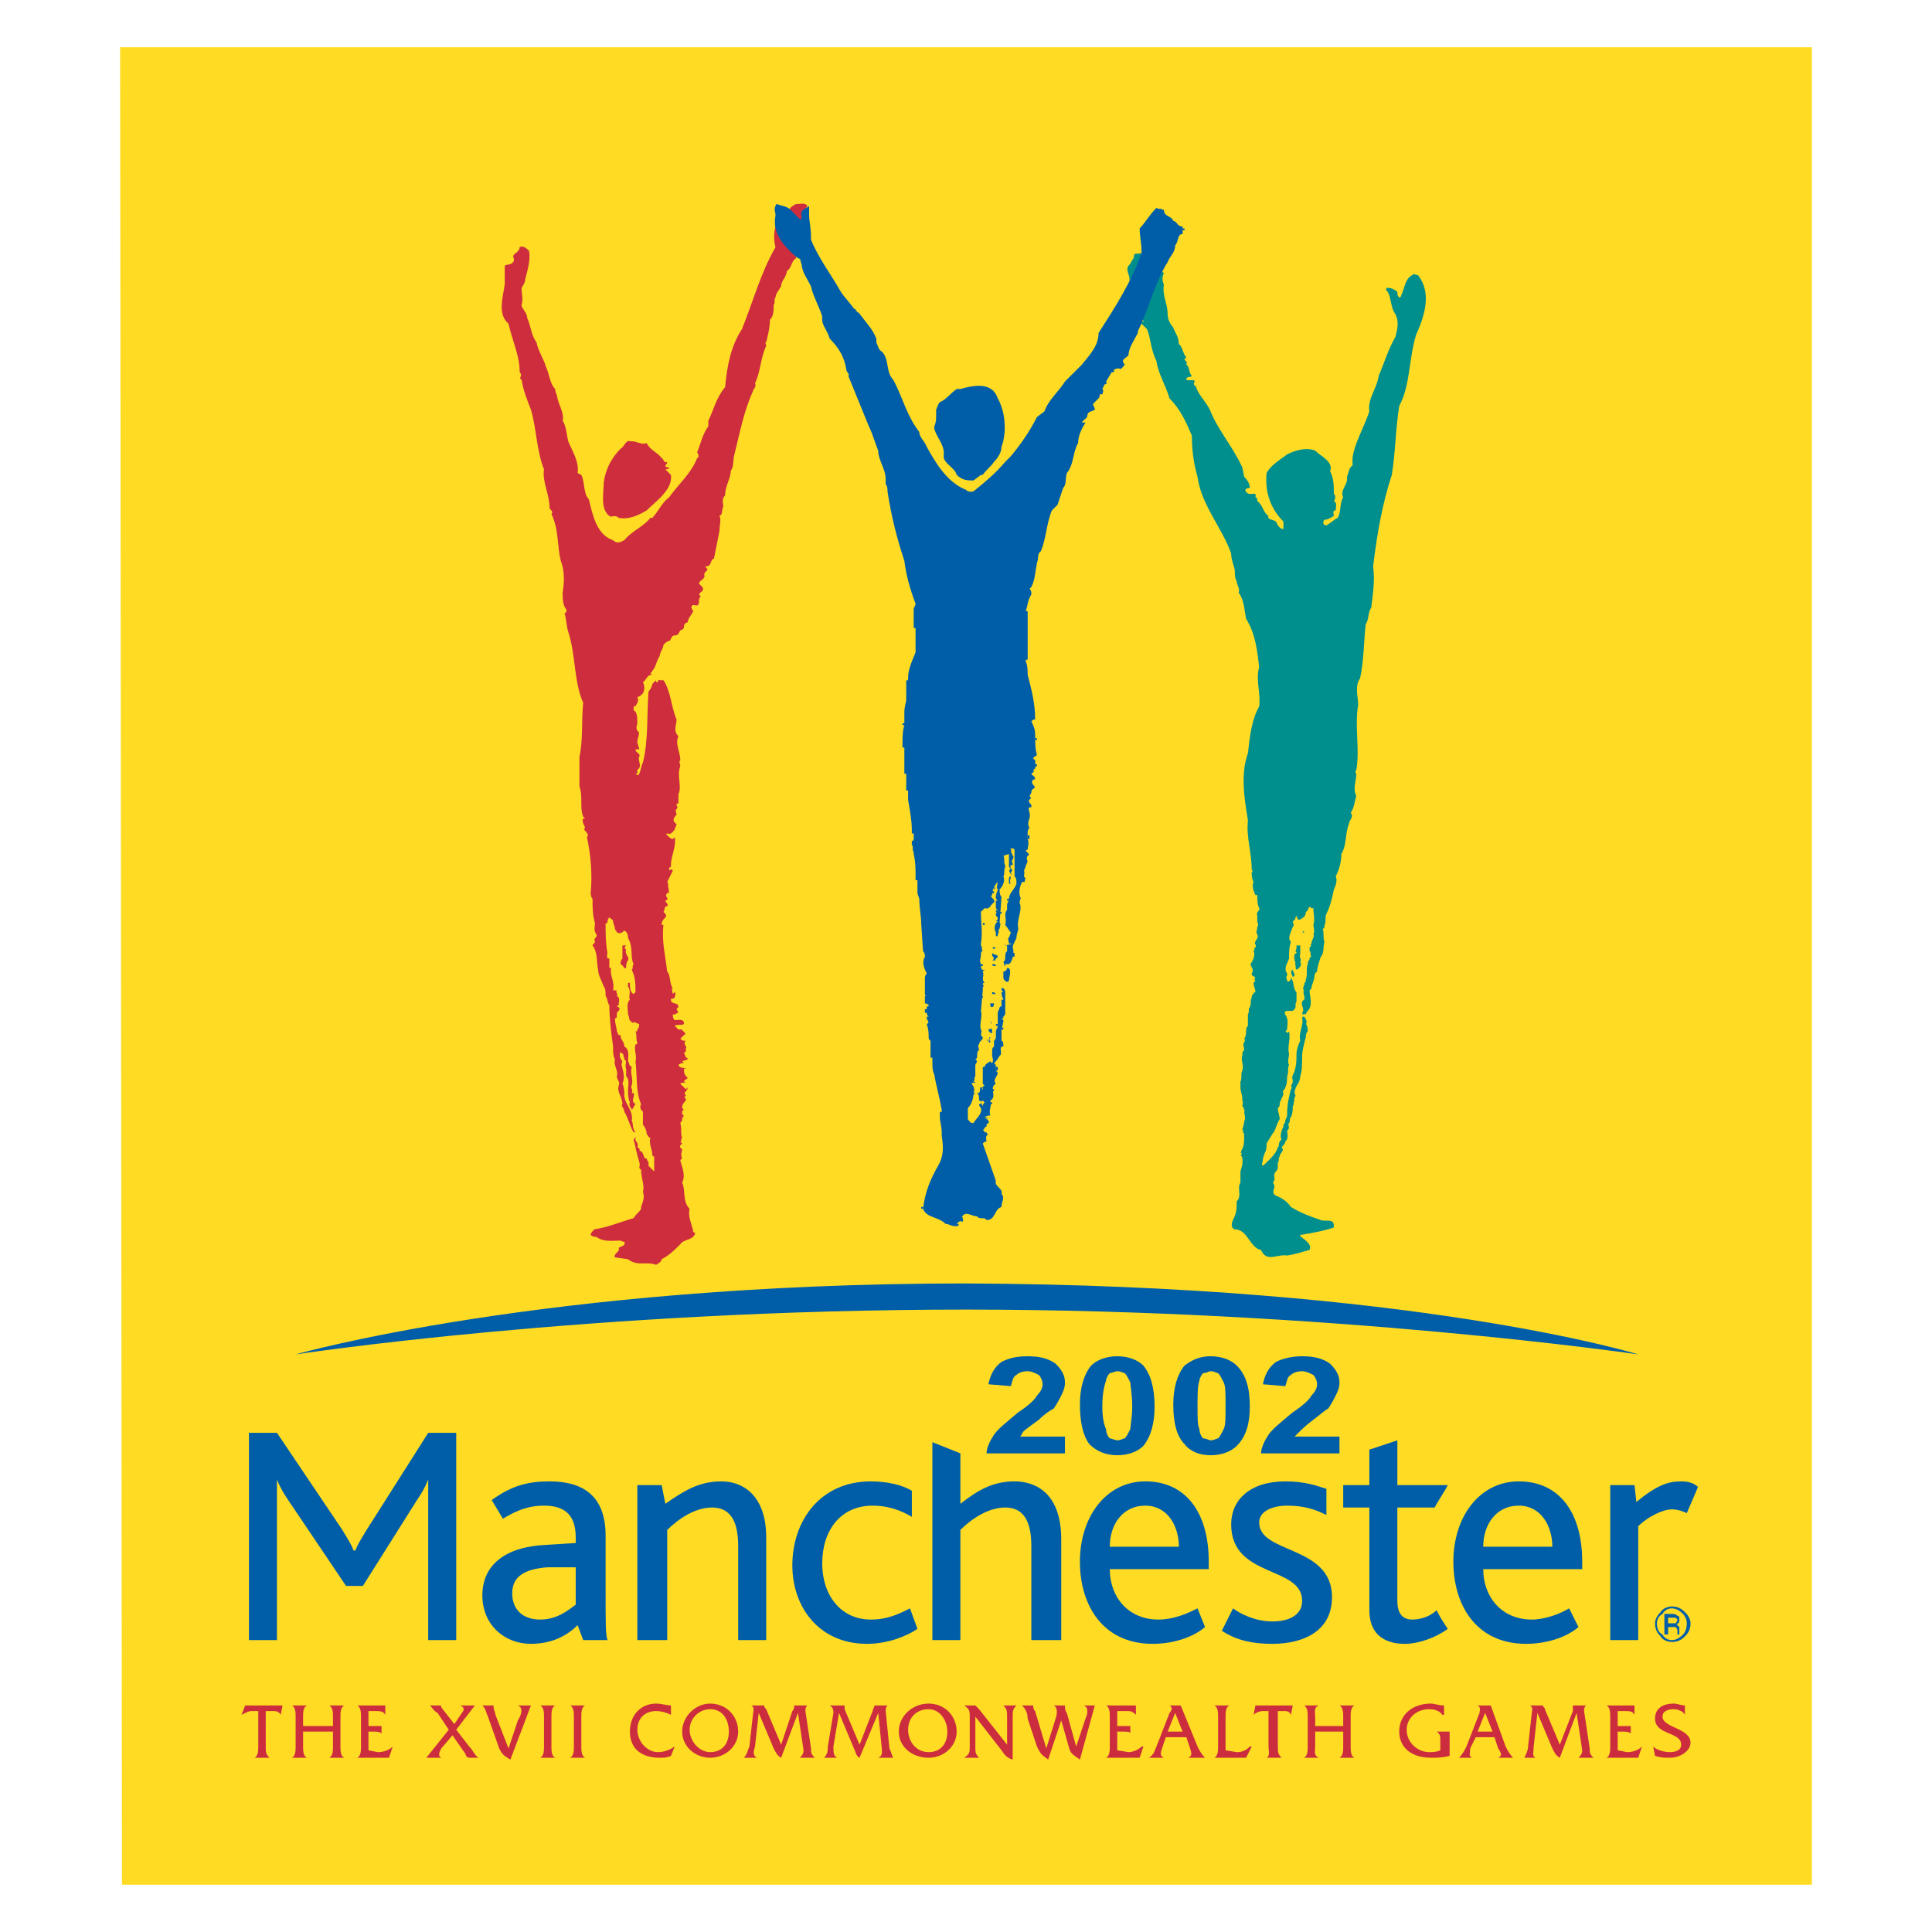 <?xml version="1.0" encoding="utf-8"?>
<!-- Generator: Adobe Illustrator 13.0.0, SVG Export Plug-In . SVG Version: 6.00 Build 14948)  -->
<!DOCTYPE svg PUBLIC "-//W3C//DTD SVG 1.0//EN" "http://www.w3.org/TR/2001/REC-SVG-20010904/DTD/svg10.dtd">
<svg version="1.0" id="Layer_1" xmlns="http://www.w3.org/2000/svg" xmlns:xlink="http://www.w3.org/1999/xlink" x="0px" y="0px"
	 width="192.756px" height="192.756px" viewBox="0 0 192.756 192.756" enable-background="new 0 0 192.756 192.756"
	 xml:space="preserve">
<g>
	<polygon fill-rule="evenodd" clip-rule="evenodd" fill="#FFFFFF" points="0,0 192.756,0 192.756,192.756 0,192.756 0,0 	"/>
	<polygon fill-rule="evenodd" clip-rule="evenodd" fill="#FFDC23" points="180.773,188.039 180.773,4.716 11.983,4.716 
		12.168,188.039 180.773,188.039 	"/>
	<path fill-rule="evenodd" clip-rule="evenodd" fill="#CE2D3E" d="M80.356,20.739c0.187,0,0.187-0.187,0.187-0.187l0,0
		c-0.187-0.373-0.746-0.187-1.118-0.187c-0.187,0-0.187,0.187-0.373,0.187l-0.186,0.187c0,0-1.304,1.304-1.491,1.863l0,0
		c-0.186,0.559-0.186,1.491,0,2.049c-1.49,2.608-2.235,5.403-3.354,8.197c-1.118,1.677-1.49,3.727-1.677,5.775
		c-0.932,1.118-1.117,2.236-1.676,3.354v0.559c-0.56,0.745-0.746,1.677-1.118,2.608c0.186,0.186,0.186,0.559,0,0.559
		c-0.559,1.49-1.863,2.608-2.794,3.912c-0.746,0.559-1.118,1.49-1.677,2.05c0,0,0,0-0.187,0c-0.745,0.931-1.863,1.304-2.608,2.235
		c-0.372,0.186-0.745,0.373-1.117,0c-1.677-0.56-2.05-2.608-2.422-4.099c-0.559-0.559-0.373-1.677-0.745-2.422l-0.373-0.186
		c0.187-1.118-0.559-2.236-0.932-3.167c-0.187-0.745-0.187-1.49-0.559-2.049c0.186-0.745-0.373-1.49-0.559-2.422
		c0-0.187-0.187-0.373-0.187-0.745c-0.559-0.559-0.559-1.491-0.932-2.235c-0.186-0.746-0.745-1.491-0.931-2.422
		c-0.559-0.745-0.559-1.677-0.932-2.422c0-0.559-0.559-0.932-0.559-1.304c0.186-0.559,0-1.118,0-1.677
		c0.186-0.372,0.372-0.559,0.372-0.932c0.187-0.745,0.559-1.863,0.373-2.794c-0.187-0.186-0.559-0.559-0.932-0.373
		c0,0.373-0.373,0.559-0.559,0.746c-0.187,0.186,0,0.373,0,0.559c-0.187,0.559-0.745,0.373-0.932,0.559v1.864
		c-0.186,1.304-0.745,2.98,0.373,3.912c0.372,1.677,1.118,3.167,1.118,4.844c0.373,0.373-0.186,0.559,0.187,0.745
		c0.186,1.118,0.559,2.049,0.931,2.981c0.559,1.863,0.559,4.098,1.304,5.961c-0.187,1.304,0.559,2.422,0.559,3.913
		c0.186,0.187,0.373,0.373,0.186,0.559c0.746,1.49,0.559,3.167,0.932,4.657c0.372,0.932,0.372,2.05,0.187,3.167
		c0,0.559,0,1.304,0.372,1.676c0,0.187,0,0.373-0.187,0.373c0.187,0.559,0.187,1.304,0.373,1.863
		c0.745,2.235,0.559,5.03,1.491,7.079c-0.187,1.863,0,3.726-0.373,5.403c0,0.931,0,2.049,0,2.981c0.373,0.931,0,2.049,0.373,2.981
		l0.186,0.186c0,0,0,0-0.186,0c-0.187,0.373,0.186,0.745,0.186,0.932c-0.373,0.186,0.559,0.558,0.187,0.931
		c0.373,1.676,0.559,3.726,0.373,5.589c0,0,0,0.373,0.186,0.559c0,0.745,0,1.49,0.186,2.236c0.187,0.373-0.186,0.745,0.187,1.304
		c0.187,0.187-0.187,0.373-0.187,0.559c0.187,0.373-0.186,0.373-0.186,0.559c0.559,0.745,0.373,1.677,0.559,2.422
		c0,0.558,0.373,1.117,0.559,1.677c0.186,0.186,0.186,0.559,0.186,0.932c0.186,0.186,0.186,0.744,0.373,0.932
		c0,1.303,0.187,2.793,0.373,4.098c0,0,0,0,0,0.188c0,0.371,0,0.744,0.186,1.117c-0.186,0.559,0.373,1.117,0.187,1.676
		c0,0.373,0.373,0.561,0.186,0.932c-0.186,0.746,0.373,1.119,0.373,1.863c-0.186,0.188,0.186,0.373,0.186,0.746
		c0.373,0.559,0.559,1.49,0.932,2.049c0,0,0,0,0.187,0c-0.373-0.373-0.187-0.932-0.373-1.117c0.186-1.119-0.746-1.678-0.746-2.609
		c0-0.373,0-0.744-0.186-1.117c0.186-0.373,0.186-0.932,0-1.49c0-0.188-0.186-0.373,0-0.746c-0.186-0.186-0.373-0.559-0.186-0.932
		l0.186,0.188c0.186,0,0,0.186,0.186,0.371c0,0,0,0,0,0.188c0.373,0.186,0,0.559,0.187,0.932c0,0.186,0,0.559,0,0.744
		c0.373,0.373,0.187,0.932,0.187,1.305s0,0.932,0.186,1.305c-0.186,0.373,0.187,0.559,0.187,0.744
		c0.186-0.186,0.186-0.371,0.373-0.559c-0.559-0.373,0-0.744-0.187-1.117H63.03c0.186-0.373-0.187-0.559,0-0.746
		c0.186-0.744-0.187-1.117,0-1.863c-0.373-0.186-0.187-0.373-0.373-0.559c0-0.559,0.186-1.117-0.373-1.49
		c0-0.559-0.372-0.559-0.372-1.117c-0.373,0-0.187-0.188-0.373-0.373c0-0.373-0.187-0.746-0.187-1.305c0.373,0,0-0.559,0.373-0.744
		c0,0,0.187-0.188,0-0.373c-0.186,0-0.186-0.186,0-0.186c0-0.373,0.187-0.746-0.186-0.932c0.186-0.188-0.187-0.373,0-0.561
		c-0.187,0-0.187,0-0.373,0c0.186-0.932-0.373-1.49-0.187-2.235h-0.187v-0.373l0,0c0-0.186,0-0.373,0-0.559
		c-0.373,0-0.187-0.373-0.187-0.559c-0.186-1.118-0.186-1.863-0.186-2.794c0-0.187,0-0.187,0.186-0.187c0-0.186,0-0.373,0.187-0.559
		c0.187,0.186,0.373,0.186,0.373,0.373c0,0.186,0.186,0.559,0.186,0.745c0,0.187,0.187,0.187,0.187,0.373
		c0.373,0.186,0.559,0,0.745-0.186c0.373,0.186,0.373,0.559,0.373,0.745c0.559,0.932,0.186,1.863,0.559,2.608
		c-0.186,0.187,0,0.373-0.186,0.559c0.373,0.746,0.373,1.49,0.373,2.236l-0.187,0.186c-0.373-0.186-0.373-0.744-0.373-1.117h-0.186
		c0,0.186,0,0.373,0,0.373c0.373,0.559,0,0.932,0.186,1.303c-0.373,0.373-0.186,0.932-0.186,1.492c0.186,0.186,0,0.559,0.373,0.744
		c0,0,0.186,0.186,0.186,0c0.187,0,0.373,0.186,0.559,0.186c0,0.188,0,0.373-0.187,0.561c0,0.186,0,0.186-0.186,0.186
		c0.186,0.373,0,0.746,0.186,1.117c0,0.188-0.186,0.188-0.186,0.188c-0.187,0.559,0.186,1.117,0,1.676
		c0.186,1.305,0,2.98,0.559,4.285c-0.187,0.373,0,0.559,0.187,0.746v1.303c0.186,0.188,0.372,0.561,0.372,0.932
		c0.187,0.188,0.187,0.373,0.373,0.373c-0.186,0.559,0.187,1.117,0.187,1.678c0,0,0,0.186,0.186,0.186c0,0.559,0,1.117,0,1.49
		c-0.186-0.186-0.373-0.373-0.559-0.559v-0.188c0,0,0,0,0-0.186c0,0-0.187-0.186-0.187-0.373c0,0,0,0-0.186,0
		c-0.186-0.371-0.186-0.744-0.559-0.744c0.187-0.188-0.187-0.373-0.187-0.373c0.187-0.373-0.186-0.559-0.186-0.746
		c0-0.186,0-0.371,0-0.371c0,0.186-0.187,0.371-0.187,0.371c0.187,0.561,0.187,0.932,0.373,1.492c0,0.186,0.187,0.559,0.187,0.744
		c0.187,0.373-0.187,0.559,0.187,0.746c0,0.932,0.373,1.49,0.187,2.234c0.186,0.559,0,0.932-0.187,1.49v0.188
		c-0.187,0.373-0.559,0.559-0.746,0.932c-1.304,0.373-2.608,0.932-3.913,1.117c-0.186,0.188-0.372,0.373-0.372,0.559
		c0.186,0.188,0.372,0.188,0.559,0.188c0.746,0.559,1.677,0.371,2.422,0.371c0.186,0.188,0.559,0,0.372,0.373
		c0,0.188-0.372,0.188-0.559,0.373c0.187,0.373-0.559,0.559-0.373,0.932l1.304,0.186c0.931,0.746,1.863,0.188,2.794,0.559
		c0.372-0.186,0.559-0.371,0.559-0.559c0.746-0.371,1.304-0.932,1.863-1.49c0.373-0.559,1.304-0.373,1.491-1.117
		c0,0-0.373-0.186-0.187-0.186c-0.187-0.746-0.559-1.492-0.373-2.236c-0.745-0.746-0.372-1.863-0.745-2.609
		c0.373-0.744,0-1.49-0.187-2.234l0.187-0.188c-0.187-0.371,0-0.744,0-0.932c-0.373-0.186-0.187-0.371,0-0.559l-0.187-0.186
		c0.187,0,0-0.188,0.187-0.373c-0.187-0.373,0-0.932-0.187-1.49c0.187-0.186,0.187-0.186,0.187-0.373c0,0,0-0.186,0.187,0
		l-0.187-0.186c0.373-0.188,0-0.188,0-0.373s0-0.373,0.187-0.373l-0.187-0.186c0-0.373,0.187-0.559,0.373-0.746
		c0-0.186,0-0.186-0.186-0.371c0.186,0,0.186-0.188,0.186-0.188c-0.373-0.186,0.187-0.373,0.187-0.744l-0.187,0.186
		c-0.186-0.186-0.373-0.373-0.559-0.559c0.187-0.186,0.373,0,0.559-0.186h-0.186c0-0.188,0.186-0.188,0.373-0.373
		c-0.187-0.188-0.373-0.373-0.373-0.746c0-0.186,0-0.186,0.186-0.186c-0.373-0.188-0.559,0-0.745-0.373
		c0.186-0.188,0.373-0.188,0.559-0.188l-0.187-0.186l0.559-0.186c0,0,0-0.188-0.187-0.188c0-0.186-0.373-0.559,0-0.559
		c0-0.186,0-0.186,0-0.371c0.187-0.188-0.373-0.373,0-0.746h-0.186c-0.187,0-0.373-0.186-0.373-0.186
		c0.187-0.188,0.373-0.373,0.373-0.373c0.373-0.188-0.187-0.373-0.187-0.559c-0.187,0-0.187,0-0.373,0l-0.373-0.373
		c0.373-0.188,0.746,0,0.932-0.188c0-0.559-0.559-0.371-0.932-0.371c-0.186-0.188-0.186-0.373-0.186-0.559
		c0.373,0,0.373-0.188,0.559-0.188l-0.187-0.373l0.187-0.186c0-0.559-0.746-0.186-0.746-0.746c0-0.186,0.187,0,0.373-0.186
		c0-0.186,0.187-0.373,0-0.559l-0.186,0.186c0-0.186-0.187-0.559,0-0.559c-0.373-0.559-0.187-1.305-0.559-1.676
		c-0.186-1.677-0.559-2.981-0.373-4.658H66.01c0-0.373,0.187-0.559,0.373-0.745c0.186-0.187,0-0.373-0.187-0.559
		c0.187-0.187,0-0.559,0.373-0.559c0.187-0.186-0.186-0.373-0.186-0.559c0.559-0.187-0.187-0.373,0.186-0.746
		c0.373,0,0-0.373,0.187-0.373c-0.187-0.186,0-0.559-0.187-0.745c0.187-0.373,0.373-0.746,0.559-1.118
		c-0.187-0.373-0.373,0.186-0.373-0.186c0-0.187,0.186-0.187,0.186-0.187v-0.186c0-0.932,0.559-1.863,0.373-2.794l-0.186,0.187
		c-0.187,0-0.373-0.187-0.559-0.373c-0.186-0.187,0-0.187,0-0.187c0.373,0.187,0.559-0.186,0.745-0.372
		c0-0.186,0.187-0.373,0.187-0.56c-0.559-0.372-0.187-0.744,0-0.931c0-0.186-0.187-0.373,0-0.559c0.187-0.187,0-0.373,0-0.373
		c0-0.186,0-0.186,0.187-0.186v-0.932c0.373-0.745-0.187-1.863,0.186-2.794c0-0.187-0.186-0.559,0-0.559
		c0-0.932-0.559-1.676-0.186-2.422c-0.559-0.559-0.187-1.118-0.187-1.677c-0.559-1.304-0.559-2.794-1.304-3.913H66.01h-0.187
		c-0.186-0.186-0.186,0.187-0.186,0.187c-0.187,0-0.187,0-0.187-0.187l-0.373,0.373c0,0.186-0.187,0.559-0.373,0.745
		c-0.187,2.422,0,4.844-0.559,7.08c-0.187,0.373-0.187,0.745-0.373,1.118c0,0.186-0.187,0.186-0.373,0c0.186,0,0.186,0,0.186,0
		c0-0.187,0-0.373,0-0.373c0.56-0.373,0-0.932,0.187-1.304c0.187-0.373-0.373-0.373-0.373-0.746h0.373
		c0-0.186-0.187-0.559-0.187-0.745c0-0.373,0.373-0.932,0-1.118c-0.186-0.373,0-0.559,0-0.746c0-0.559,0-1.118-0.373-1.304
		c0-0.186,0-0.559,0.187-0.372c0.186-0.373,0.373-0.559,0.186-0.932c0.187,0,0.373-0.187,0.56-0.373
		c0.186-0.373,0.186-0.746,0-1.118c0.372-0.187,0.372-0.745,0.931-0.745c-0.373-0.186,0-0.186,0-0.373
		c0.373-0.373,0.373-0.932,0.745-1.491c0-0.372,0.373-0.745,0.373-1.118c0.187-0.186,0.373-0.373,0.559-0.373
		c0.186,0,0.186-0.559,0.559-0.559c0.559,0,0.373-0.56,0.746-0.56c0.187-0.186,0.187-0.186,0.187-0.372
		c0-0.187,0.186-0.373,0.373-0.373c0-0.373,0.372-0.746,0.559-1.118c0,0-0.187-0.187-0.187-0.373c0-0.373,0.373-0.186,0.559-0.186
		c0.373-0.187,0-0.559,0.373-0.932c-0.373-0.187,0-0.373,0.186-0.559c0.187-0.373-0.373-0.559-0.373-0.745
		c0.187-0.373,0.559-0.373,0.559-0.746c-0.187-0.373,0.559-0.559,0.187-0.746c-0.187-0.186,0-0.186,0-0.186
		c0.559,0,0.373-0.745,0.746-0.745c0.186-0.932,0.372-1.863,0.558-2.795c0-0.559,0.187-1.118,0-1.491
		c0.373-0.186,0.187-0.559,0.373-0.932c0-0.373-0.187-0.745,0.186-1.118c0-0.931,0.559-1.676,0.559-2.422
		c0.373-0.559,0.186-1.118,0.373-1.677c0.559-2.235,0.932-4.285,1.863-6.334c0-0.186,0.373-0.373,0.186-0.745
		c0.559-1.118,0.559-2.608,1.118-3.727c0-0.186-0.187-0.373,0-0.373c0.186-0.745,0.372-1.49,0.372-2.236
		c0.373-0.373,0.373-0.931,0.373-1.49c0.186-0.186,0-0.559,0.186-0.745c0-0.373,0.373-0.745,0.559-1.118
		c0-0.559,0.56-0.931,0.56-1.49c0.559-0.373,0.373-0.932,0.932-1.304v-0.187C79.611,25.396,80.729,21.67,80.356,20.739
		L80.356,20.739z"/>
	<path fill-rule="evenodd" clip-rule="evenodd" fill="#CE2D3E" d="M64.52,44.213c0.373,0.745,1.118,0.932,1.49,1.491l0,0
		c0.187,0,0.187,0.559,0.559,0.373c0,0.186-0.186,0.373-0.186,0.373c0,0.186,0.186,0.186,0.373,0.186
		c0,0.186-0.187,0.186-0.373,0.186c0.186,0.187,0.373,0.373,0.559,0.559c0.187,1.49-1.49,2.608-2.422,3.54
		c-0.932,0.559-1.863,0.931-2.794,0.746c-0.373-0.373-0.745,0-0.932-0.187c-0.931-0.745-0.559-2.235-0.559-3.354
		c0.186-1.304,0.745-2.421,1.677-3.353c0.372-0.187,0.559-0.932,0.931-0.746h0.187C63.588,44.026,63.961,44.399,64.52,44.213
		L64.52,44.213z"/>
	<polygon fill-rule="evenodd" clip-rule="evenodd" fill="#CE2D3E" points="61.726,93.956 61.726,94.143 61.726,94.143 61.726,93.77 
		61.726,93.956 	"/>
	<path fill-rule="evenodd" clip-rule="evenodd" fill="#CE2D3E" d="M62.471,94.329c-0.187,0.187-0.187,0.372,0,0.372
		c-0.187,0.559,0.373,0.746,0.187,1.118c-0.187,0.187-0.187,0.559-0.187,0.745c-0.187,0.187-0.187-0.186-0.559-0.373
		c0-0.186,0-0.373,0.186-0.559c0-0.373,0-0.745,0-0.932v-0.372C62.284,94.329,62.284,94.329,62.471,94.329L62.471,94.329z"/>
	<polygon fill-rule="evenodd" clip-rule="evenodd" fill="#CE2D3E" points="63.216,103.83 63.216,103.457 63.216,103.645 
		63.216,103.83 	"/>
	<path fill-rule="evenodd" clip-rule="evenodd" fill="#008F8D" d="M112.586,28.191c0.373-0.559-0.372-1.118,0-1.677
		c0.373-0.372,0.56-0.559,0.56-1.117c0.186-0.187,0.559,0,0.745-0.187C113.519,26.142,113.146,27.259,112.586,28.191L112.586,28.191
		z"/>
	<path fill-rule="evenodd" clip-rule="evenodd" fill="#008F8D" d="M130.099,93.024h-0.186l0.186-0.186
		C130.099,93.024,130.099,93.024,130.099,93.024L130.099,93.024z"/>
	<path fill-rule="evenodd" clip-rule="evenodd" fill="#008F8D" d="M129.727,94.329c0,0.372,0,0.559,0,0.931
		c-0.187,0.187,0.187,0.373,0,0.746c0.187,0.186,0,0.559-0.373,0.745c-0.186-0.187,0-0.559-0.186-0.559c0.186-0.186,0-0.186,0-0.373
		s-0.188-0.559,0.186-0.745c0,0,0-0.186-0.186-0.186c0.186,0,0.186-0.373,0.186-0.373v-0.187
		C129.54,94.329,129.54,94.329,129.727,94.329L129.727,94.329z"/>
	<path fill-rule="evenodd" clip-rule="evenodd" fill="#008F8D" d="M128.795,97.496L128.795,97.496h0.186
		C128.795,97.496,128.795,97.496,128.795,97.496L128.795,97.496z"/>
	<path fill-rule="evenodd" clip-rule="evenodd" fill="#008F8D" d="M129.168,97.309c0-0.186-0.188-0.372-0.188-0.558
		c-0.372,0.187,0,0.558,0,0.746L129.168,97.309L129.168,97.309z"/>
	<path fill-rule="evenodd" clip-rule="evenodd" fill="#008F8D" d="M141.463,27.445c-0.186,0-0.372-0.186-0.559,0
		c-0.745,0.373-0.745,1.304-1.117,2.049c0,0,0,0.187-0.187,0.187c-0.187-0.187-0.187-0.373-0.187-0.559
		c-0.187-0.186-0.559-0.373-0.745-0.373s-0.372-0.187-0.372,0.187c0.559,0.559,0.372,1.677,0.931,2.422
		c0.373,0.745,0.187,1.49,0,2.236c-0.745,1.304-1.117,2.608-1.677,3.912c-0.186,1.304-1.117,2.236-0.932,3.54
		c-0.559,1.677-1.49,3.167-1.677,4.658c0,0.373,0,0.559,0,0.745c-0.372,0.186-0.372,0.745-0.559,1.118
		c0.187,0.745-0.745,1.304-0.372,2.049c-0.373,0.559-0.187,1.49-0.559,2.05c-0.373,0.186-0.746,0.559-1.118,0.745
		c-0.373,0-0.373-0.373-0.187-0.559c0.372,0,0.559-0.186,0.932-0.373c0-0.186-0.187-0.559,0.186-0.559
		c0-0.373,0.188-0.746-0.186-0.932c0.186-0.187,0.186-0.559,0-0.745c0-0.745,0-1.49-0.373-2.236c0.373-0.931-0.932-1.49-1.49-2.049
		c-0.932-0.373-2.049,0-2.795,0.373c-0.745,0.559-1.677,1.118-2.049,1.863c-0.187,1.863,0.372,3.54,1.677,4.844v0.745
		c-0.373,0-0.559-0.373-0.745-0.745c-0.187-0.187-0.932-0.187-0.746-0.559c-0.559-0.373-0.559-1.118-1.117-1.49l0,0
		c0-0.187,0-0.373-0.187-0.373c0.187-0.746-0.559,0-0.932-0.559c-0.187-0.187,0-0.372,0.373-0.372c0-0.373-0.187-0.746-0.56-1.118
		l-0.186-0.932c-0.932-2.049-2.423-3.726-3.167-5.589c-0.373-0.931-1.305-1.677-1.491-2.608c0,0.186-0.186,0-0.186-0.186l0,0
		c0.372-0.559-0.56-0.187-0.745-0.373c0-0.373,0.372-0.186,0.559-0.373c-0.373-0.373-0.187-0.931-0.559-1.118
		c0.186-0.373-0.187-0.373-0.187-0.559l0.187-0.186c-0.373-0.373-0.373-1.118-0.746-1.304c0-0.746-0.372-1.118-0.559-1.677
		c-0.372-0.373-0.559-0.932-0.559-1.304c0-1.118-0.56-1.863-0.373-2.98c-0.187-0.373-0.187-0.746,0-1.118l-0.187-0.186
		c0,0.186,0,0.186-0.186,0.186c0-0.186-0.56-2.236-2.05-1.863c-1.49,0.559-0.932,2.421-0.932,2.421s0.373,2.981,1.118,4.472
		c0.372,0.373,0.559,0.559,0.559,0.559c0.373,0.932,0.373,2.049,0.932,3.167c0.187,1.304,0.932,2.422,1.305,3.727
		c1.117,1.118,1.677,2.422,2.235,3.726c0,1.49,0.187,2.794,0.559,4.099c0.373,2.794,2.422,5.03,3.354,7.639
		c0,0.745,0.373,1.304,0.373,1.863c0,0.373,0,0.559,0.186,0.932c0,0.372,0.373,0.745,0.187,1.118
		c0.559,0.746,0.559,1.676,0.745,2.608c0.932,1.49,1.118,3.167,1.305,4.844c-0.373,1.304,0.187,2.608,0,3.913
		c-0.745,1.304-0.932,2.98-1.118,4.657c-0.745,2.05-0.373,4.472,0,6.707c-0.187,1.677,0.373,3.167,0.373,4.844
		c0,0.186,0.186,0.186,0,0.372c0,0.187,0,0.559,0.186,0.932c-0.186,0.372,0,0.931,0.187,1.304h0.187c0,0.373,0,0.932,0.187,1.304
		c0.187,0.186-0.373,0.373-0.187,0.745c0,0,0,0.187,0,0.373v0.187l0,0c0,0.186,0.187,0.373,0,0.559c0,0.373-0.187,0.559,0,0.745
		c0.187,0.373-0.187,0.559-0.187,0.746c-0.187,0.187,0.187,0.373,0,0.559c-0.187,0,0,0.186-0.187,0.373
		c0.187,0.372,0,0.745-0.186,1.118c-0.373,0.373,0.372,0.559,0,1.118c0,0.186,0,0.186,0.372,0.373c0,0-0.187,0.186,0,0.371
		l-0.187,0.188c0,0.373,0.187,0.559,0.187,0.932c0,0-0.187,0-0.187,0.186c-0.186,0-0.186,0.373-0.186,0.373
		c-0.187,0.373,0,0.559-0.187,0.932c-0.187,0.186,0,0.373-0.187,0.746l0,0c0,0.371,0,0.744,0,1.117
		c-0.373,0.373,0,0.744-0.373,1.305c0.187,0.186,0,0.186,0,0.371c-0.186,0.188,0,0.373,0,0.746l0,0
		c-0.186,0.186-0.186,0.186-0.186,0.559c-0.187,0.373,0.186,0.932,0,1.49c-0.187,0.373,0,0.746-0.187,1.119c0,0.186,0,0.371,0,0.559
		c0,0.371,0.187,0.744,0.187,1.117c0,0.186,0,0.186,0,0.186c0.186,0.373-0.187,0.561,0.186,0.746c-0.186,0.186,0.187,0.186,0,0.373
		c0,0.186,0.187,0.744,0,0.932c0,0.371-0.186,0.744-0.186,0.932h0.186l-0.186,0.186c0.186,0,0.186,0.186,0.186,0.373
		c0,0.371,0,0.932-0.186,1.303c-0.187,0.188,0,0.188-0.187,0.373c0.187,0,0.187,0.188,0,0.188c0.372,0.371,0.187,1.117,0,1.676
		c0,0.373,0,0.559,0,0.746c0,0.186,0,0.186,0,0.371c-0.373,0.561,0.187,1.305-0.373,1.863c0,0.746,0,1.119-0.372,1.863
		c0,0-0.373,0.746,0.187,0.932c1.304,0,1.49,1.863,2.608,2.049c0.559,1.305,1.677,0.373,2.607,0.561
		c1.118-0.188,1.491-0.373,2.235-0.561c0.373-0.744-1.117-1.303-0.931-1.49c1.117-0.186,2.235-0.371,3.354-0.744v-0.188
		c0-0.744-0.745-0.371-1.305-0.559c-1.118-0.373-2.049-0.744-2.98-1.305c-0.373-0.559-0.932-0.932-1.49-1.117
		c-0.56-0.373,0-0.744-0.187-1.117c-0.187-0.188,0-0.373,0-0.373c0.187-0.186-0.187-0.559,0.187-0.932c0,0,0.187-0.186,0.187-0.373
		c0-0.186,0-0.186,0-0.559c0.186,0,0-0.373,0.186-0.559c0-0.373,0.56-0.559,0.187-0.932c0.187-0.186,0.373-0.373,0.373-0.559
		c0.372-0.373,0.186-0.746,0.186-1.117c0.373-0.188,0-0.561,0.187-0.746s0-0.559,0.187-0.559c0.186-0.373,0.186-0.746,0.186-1.117
		c0.188-0.188,0-0.373,0.188-0.561c-0.188-0.186,0.186-0.371,0-0.371c0.186-0.188,0-0.188,0-0.373c0-0.746,0.559-0.932,0.559-1.678
		c0.187-0.559,0.187-1.117,0.187-1.863l0,0c0-0.744,0.186-1.303,0.372-2.049c0-0.186,0-0.373,0.187-0.559
		c0-0.186,0-0.559-0.187-0.746c0.187-0.186,0-0.559-0.187-0.744c0,0-0.186,0-0.186,0.186c0.186,0.746-0.373,1.305-0.187,2.236
		c-0.187,0.373-0.373,0.932-0.373,1.305c0,0.559,0,1.117-0.186,1.676c0,0.188-0.373,0.559-0.188,0.932c0,0.188,0,0.373-0.186,0.559
		c0.186,0.188,0,0.373,0,0.373c-0.187,0.746-0.373,1.49-0.373,2.422v0.186c0,0.188-0.186,0.373-0.186,0.561
		c0,0.186-0.187,0.371-0.187,0.371v0.188c-0.187,0.373-0.373,0.932-0.187,1.303c-0.372,0.188-0.187,0.746-0.372,0.746
		c-0.187,0.746-0.933,1.305-1.491,1.863c-0.186-0.188,0-0.373,0-0.559c0-0.373,0.187-0.559,0.187-0.746
		c0.187-0.186,0.187-0.744,0.187-0.932c0.186-0.373,0.372-0.559,0.559-0.932c0.373-0.371,0.373-0.932,0.745-1.49
		c0-0.373-0.186-0.744-0.186-1.117c0.186,0,0-0.186,0.186-0.186c0-0.188,0-0.188,0-0.188c0-0.373,0.373-0.744,0.373-1.117
		c-0.187-0.188,0.187-0.373,0.187-0.559c0.186-0.373,0.186-0.746,0.186-1.119c0.187-0.371,0-0.744,0.187-1.117
		c-0.187-0.373,0-0.746,0-1.117c-0.187-0.746,0.187-1.49,0-2.236l-0.187,0.186c0-0.186-0.186-0.186-0.186-0.186
		c0.186-0.186,0.186-0.186,0.186-0.186c0-0.561,0.187-0.932-0.186-1.49c0,0-0.187-0.373,0.186-0.373c0.187,0,0.187,0,0.373,0l0,0
		h0.186l0.188-0.188c0.186-0.186,0-0.559,0.186-0.744v-0.932c-0.373-0.373-0.186-0.932-0.559-1.49c0,0.186,0,0.186,0,0.186
		s-0.187,0.373-0.373,0.186c0-0.186-0.186-0.371,0-0.559v-0.186c-0.372-0.559,0-0.932,0.187-1.491c0-0.559,0-1.117,0.187-1.676
		c-0.373-0.373,0-0.932,0.186-1.491c0.188-0.186,0-0.373,0-0.559c0.373-0.187,0.188-0.373,0.373-0.559
		c0,0.187,0.187,0.559,0.373,0.373c0.372-0.186,0.559-0.373,0.559-0.745c0.372-0.187,0.187-0.745,0.559-0.373l0,0h0.187
		c0,0.559,0.187,1.118,0,1.677c0,0.186,0.187,0.559,0,0.931c0.187,0.187-0.187,0.559-0.187,0.932c0,0-0.187,0.186,0,0.186
		c-0.187,0.187-0.187,0.187-0.187,0.187v0.373c0.187,0,0,0.372,0.187,0.559c-0.187,0-0.187,0.186-0.187,0.186
		c0,0.187-0.186,0.187-0.186,0.559c-0.187,0.373,0,1.117-0.187,1.49c0,0.186,0,0.373-0.187,0.373c0.187,0.186,0,0.186,0,0.186
		c0,0.188-0.186,0.373,0,0.559c-0.186,0.188,0.187,0.746,0,0.932c-0.559,0.373,0.187,0.932-0.186,1.305c0,0,0,0.188,0.186,0.188
		c0-0.188,0.187,0,0.187,0c0-0.188,0.187-0.373,0.187-0.373c0.559-0.559,0.186-1.49,0.186-2.051l0.187-0.186
		c0-0.373,0.187-0.559,0.187-0.746c0.187-0.371,0-0.744,0.373-0.93c0-0.373,0.186-0.932,0.372-1.491
		c0.373-0.373,0.187-0.931,0.373-1.49l0,0c-0.187-0.373,0-0.746-0.187-1.305c0.187,0,0.187-0.186,0.187-0.372
		c0.187-0.187,0-0.745,0.187-1.118c0.372-0.745,0.559-1.49,0.745-2.422l0,0c0.186-0.373,0.373-0.931,0.186-1.304
		c0.373-0.745,0.56-1.49,0.56-2.236c0.559-0.931,0.372-2.049,0.745-2.981c0-0.372,0.559-0.744,0.187-1.117
		c0.372-0.559,0.372-1.118,0.559-1.677c-0.373-0.745,0-1.491,0-2.235c0,0-0.187-0.187,0-0.373c0.373-2.049-0.187-4.285,0.187-6.521
		c0-0.745-0.373-1.863,0.187-2.608c0.372-1.677,0.372-3.54,0.559-5.403c0.372-0.559,0.187-1.118,0.559-1.677
		c0.187-1.49,0.373-2.794,0.187-4.099c0.373-3.167,0.932-6.334,1.863-9.129c0.372-2.235,0.372-4.657,0.745-6.893
		c1.117-2.049,0.932-4.658,1.677-7.08C142.022,31.73,142.954,29.309,141.463,27.445L141.463,27.445z M113.891,32.103
		c0,0,0.187-0.373,0.187,0C113.891,32.103,113.891,32.103,113.891,32.103L113.891,32.103z M114.263,32.662L114.263,32.662
		c0,0,0,0,0.187,0.186C114.263,32.662,114.263,32.662,114.263,32.662L114.263,32.662z"/>
	<rect x="98.613" y="112.959" fill-rule="evenodd" clip-rule="evenodd" fill="#005EA8" width="0" height="0"/>
	<path fill-rule="evenodd" clip-rule="evenodd" fill="#005EA8" d="M117.989,22.602c-0.559,0-0.559-0.559-0.932-0.559
		c-0.187-0.559-0.932-0.373-0.932-1.118l0,0h-0.187l0,0l0,0c0-0.186-0.372,0-0.559-0.186c-0.745,0.745-1.118,1.49-1.677,2.049
		c0,0.745,0.187,1.49,0.187,2.235l0,0v0.187l0,0c-0.932,2.794-2.608,5.403-4.285,8.011c0,1.304-0.932,2.235-1.677,3.167
		c-0.559,0.559-1.118,1.118-1.677,1.676c-0.559,0.932-1.677,1.863-2.049,2.981l-0.746,0.559c-0.745,1.491-1.677,2.795-2.607,3.913
		l0,0l0,0c-0.187,0.187-0.187,0.187-0.373,0.372l0.187-0.186l-0.187,0.186l-0.187,0.187l0,0l0,0
		c-0.931,1.118-2.049,2.049-2.98,2.794c-0.186,0.187-0.373,0.187-0.373,0.187l0,0l0,0c-0.187,0-0.373,0-0.559-0.187
		c-1.863-0.745-2.981-2.608-3.912-4.285c-0.187-0.559-0.746-0.932-0.746-1.49c-1.304-1.677-1.676-3.54-2.608-5.217
		c-0.746-0.745-0.373-2.049-1.118-2.794c-0.373-0.187-0.373-0.559-0.559-0.932l0,0v-0.186l0,0V33.78
		c-0.373-0.932-0.932-1.49-1.49-2.236l0,0l0,0c-0.187-0.186-0.187-0.373-0.373-0.373v-0.186v0.186
		c-0.186-0.186-0.186-0.373-0.373-0.373l0,0l0,0c-0.373-0.559-0.932-1.118-1.304-1.677c-0.931-1.677-2.235-3.353-2.981-5.216v-0.187
		l0,0v-0.186l0,0c0-0.745-0.186-1.491-0.186-2.049l0,0v-0.187l0,0c0-0.186,0-0.373,0-0.745c-0.186,0.187-0.373,0.187-0.559,0.373
		c-0.373,0.187-0.187,0.559-0.187,0.932h-0.187l-0.931-0.932c-0.373-0.373-0.932-0.373-1.304-0.559
		c-0.187,0-0.187,0.187-0.187,0.187l0,0l0,0c-0.186,0.373,0,0.559,0,0.932v-0.187l0,0v0.187l0,0
		c-0.373,1.863,0.931,3.167,2.236,4.285c0.373,0,0.186,0.373,0.373,0.559c0,0.746,0.559,1.49,0.931,2.235
		c0.187,0.932,0.746,1.863,1.118,2.981c0,0,0,0,0,0.187l0,0v0.186l0,0c0,0.559,0.559,1.118,0.745,1.863
		c0.932,0.932,1.49,1.863,1.677,3.167c0,0.187,0.373,0.373,0.187,0.559l2.049,5.03c0.373,0.745,0.559,1.49,0.931,2.422
		c0,0.931,0.745,1.863,0.745,2.795l0,0v0.372l0,0v-0.186c0,0,0,0.186,0,0.373c0.187,0.187,0.187,0.559,0.187,0.745
		c0.373,2.422,0.932,4.658,1.677,6.893l0,0v0.187l0,0V55.95c0.186,1.491,0.559,2.795,1.118,4.285c0,0.187-0.186,0.373-0.186,0.559
		l0,0v0.187l0,0c0,0.187,0,0.559,0,0.932l0,0v0.187l0,0c0,0.186,0,0.186,0,0.373l0,0v0.186h0.186v0.186l0,0v0.187l0,0l0,0v0.186l0,0
		v0.373l0,0l0,0c0,0.187,0,0.559,0,0.932l0,0l0,0v0.187l0,0c0,0.186,0,0.186,0,0.373c-0.372,0.931-0.745,1.676-0.745,2.608l0,0l0,0
		v0.186l0,0c0,0,0,0,0,0.187v-0.187h-0.187v0.187l0,0c0,0.187,0,0.187,0,0.187l0,0v0.186l0,0c0,0.373,0,0.746,0,1.118v-0.746l0,0
		v0.932c0,0.373-0.186,0.746-0.186,1.304l0,0l0,0l0,0c0,0.187,0,0.187,0,0.373v-0.186l0,0v0.186l0,0c0,0.187,0,0.187,0,0.373V71.6
		l0,0v0.186l0,0c0,0.187,0,0.373,0,0.559v-0.187h-0.186v0.187h0.186c-0.186,0.559-0.186,1.304-0.186,1.863l0,0v0.373h0.186
		c0,0,0,0.186,0,0.372l0,0v0.187l0,0c0,0.187,0,0.187,0,0.373l0,0v0.186l0,0v0.187l0,0v0.187l0,0v0.186l0,0v0.187l0,0v0.187l0,0
		v0.186l0,0v0.187v0.187h0.186v0.186v0.186l0,0c0,0,0,0,0,0.187l0,0v0.186l0,0l0,0l0,0v0.187l0,0c0,0.186,0,0.186,0,0.186l0,0v0.187
		l0,0v0.186l0,0v0.186h0.187c0,0,0,0,0,0.187l0,0l0,0l0,0l0,0v0.186l0,0v0.187l0,0c0,0,0,0.187,0,0.373l0,0l0,0l0,0
		c0.187,1.118,0.373,2.049,0.373,2.981l0,0l0,0c0,0.186,0,0.186,0,0.186l0,0v0.186h0.186v0.187v0.187l0,0c0,0,0,0,0,0.187l0,0l0,0
		l0,0c0,0.186-0.186,0.186-0.186,0.186v0.187l0,0c0,0.186,0,0.186,0,0.186c0.186,0.186,0,0.559,0.186,0.746v0.186l0,0l0,0
		c0.186,0.746,0.186,1.491,0.186,2.05l0,0v0.186l0,0c0,0.187,0,0.187,0,0.187v0.187h0.187v0.187l0,0v0.186l0,0
		c0,0.187,0,0.187,0,0.373l0,0v0.186l0,0c0,0.187,0,0.373,0,0.373l0,0l0.186,0.559l0,0c0,0.932,0.187,1.677,0.187,2.422l0,0
		l0.187,2.795l0,0c0.186,0.186,0.186,0.372,0.186,0.559c-0.373,0.559,0,1.304,0.187,1.677c-0.187,0.186-0.187,0.373-0.187,0.373l0,0
		l0,0v0.371l0,0v-0.186c0,0.186,0,0.373,0,0.373c0,0.373,0,0.744,0,1.117c0,0,0,0.188,0.187,0.188h-0.187v0.744h0.187l0,0l0,0
		c0,0.188,0.186,0,0.186,0.188c0,0.186-0.186,0-0.186,0.186v0.186h-0.187v0.373h0.187l0,0c0,0.188,0,0.188,0.186,0.373h-0.186l0,0
		l0,0l0,0v0.186l0,0l0,0c0,0.188,0.373,0.373,0,0.559c0.186,0.561,0.186,0.932,0.186,1.305l0,0l0,0c0,0.188,0,0.188,0.187,0.373
		h-0.187l0,0h0.187l0,0c0,0.186,0,0.373,0,0.559c0,0.188,0,0.559,0,0.932v0.186h0.186c0,0.188,0,0.188,0,0.373l0,0v0.186l0,0l0,0
		c0,0.373,0,0.746,0.187,1.119l0,0l0,0c0.186,1.117,0.559,2.422,0.745,3.539c0,0.188,0,0.188,0,0.188H93.77l0,0l0,0
		c0,0.186,0,0.186,0,0.371l0,0v0.188l0,0c0,0.373,0.187,0.932,0.187,1.49l0,0v0.744l0,0v-0.371c0.187,1.117,0.187,2.049-0.373,2.98
		c-0.745,1.305-1.304,2.607-1.49,4.285c0.373,0.932,1.49,0.744,2.235,1.49c0.373,0,0.746,0.373,1.304,0.186v-0.186v0.186l0,0v-0.186
		h-0.186c0.186-0.186,0.372-0.373,0.559-0.186c0.187-0.188,0-0.373,0-0.561c0.373-0.559,0.932,0,1.491,0
		c0.186,0.373,0.745,0,0.932,0.373c0.932,0,0.745-1.117,1.49-1.305c0-0.559,0.372-0.932,0-1.303
		c0.187-0.559-0.745-0.746-0.559-1.305l-1.305-3.727c0.187-0.186,0.187-0.186,0.373-0.186c0-0.188-0.187-0.559,0.186-0.746
		c-0.186,0-0.186-0.186-0.186-0.186s0,0,0.186,0l0,0h-0.372c0,0,0-0.186-0.187-0.186c0.187-0.188,0.187-0.373,0.373-0.373
		c0-0.373,0-0.188,0.186-0.373c0.187-0.186-0.186-0.373-0.372-0.559c0.187-0.188,0.372-0.188,0.559-0.188
		c-0.187-0.559,0.187-0.93,0-1.49c0.745-0.371-0.187-1.303,0.56-1.676c-0.373-0.373,0.186-0.746,0.186-1.117
		c-0.372-0.188,0-0.746-0.372-0.934c0.187-0.186,0.372-0.371,0.559-0.744c0.373-0.186-0.187-0.932,0.373-0.932
		c0-0.186,0-0.559-0.187-0.559c0-0.186,0-0.559,0-0.932v0.186l0,0v-0.186l0,0c0-0.373,0.187-0.746,0.187-1.117l-0.187-0.188l0,0
		h0.187v-0.186c0.186-0.186,0.186-0.186,0.186-0.373v0.188l0,0v-0.188l0,0c0-0.186,0-0.186,0-0.373c0-0.559,0-1.117,0-1.676
		c0-0.188-0.186-0.559-0.372-0.373c0,0.186,0,0.186,0.187,0.373h-0.187v0.186h0.187c-0.373,0,0,0.373,0,0.559l0,0h-0.187v0.188l0,0
		c0,0,0,0.373,0,0.559c0-0.186-0.187,0-0.187,0c0,0.186-0.187,0.373-0.187,0.559l0,0l0,0v0.188l0,0c0,0.186,0,0.186,0,0.371l0,0
		v0.373v0.186h-0.186v0.188h0.186c0,0.186-0.186,0.373-0.186,0.559v0.186c0,0,0,0.188,0,0.373v-0.373l0,0v0.373l0,0
		c0,0.188-0.187,0.373-0.187,0.373l0,0l0,0v0.186l0,0c0,0.188,0,0.188,0,0.373c-0.187,0.188-0.187,0.188-0.187,0.559v0.188l0,0
		v0.186l0,0c0,0.186,0.187,0.373,0,0.744l-0.187-0.186c-0.372,0.186-0.559,0.373-0.559,0.559h-0.187v0.188c0,0.186,0,0.373,0,0.559
		l0,0v0.186l0,0c0,0.188,0,0.561,0,0.746l0.187,0.186c-0.187,0-0.187,0.188-0.187,0.188l0,0v0.186l0,0l0,0c-0.187,0,0-0.186,0-0.186
		c-0.559-0.188,0,0.559-0.559,0.559c0.186,0.186,0.186,0.373,0.186,0.559v-0.373l0,0v0.559l0,0l0,0c0.186,0,0.186,0.188,0.373,0l0,0
		l0,0l0,0l0.187,0.188h-0.187l0,0l0,0h0.187c-0.187,0.186-0.187,0.186-0.187,0.373l-0.187-0.373c0,0.186-0.186,0.186-0.186,0.186
		l0,0l0,0l0,0l0,0c0,0.188,0.186,0.373,0.186,0.373c0.187,0.559-0.559,1.117-0.745,1.49c-0.373,0-0.373-0.186-0.559-0.373
		c0-0.373,0-0.744,0-1.117c0.373-0.373,0.559-0.932,0.559-1.49c0.186-0.373,0-0.746-0.187-0.932c0-0.186,0.373,0,0.373-0.186h-0.186
		c0.186-0.188,0-0.373,0.186-0.561v-1.117c0-0.188,0.373-0.373,0-0.559c0.373-0.188,0-0.746,0.373-0.932
		c0-0.186-0.186-0.559,0-0.559c0-0.373,0.373-0.373,0.373-0.746c-0.373-0.186,0-0.559-0.187-0.744c-0.186-0.561,0.187-1.305,0-1.863
		l0.187-2.051v-0.186c0-0.186,0.187-0.373,0-0.373c0-0.186,0-0.186,0.187-0.186c-0.373-0.373,0-0.746-0.187-1.118V96.75
		c-0.187,0-0.187-0.373-0.187-0.559c-0.186-0.373,0-0.559,0-0.932c0-0.186,0-0.372,0.187-0.372c-0.187-0.187,0-0.373-0.187-0.559
		l0,0v-0.186l0,0c0.187-1.118,0-2.05,0-3.167l0.373-0.373c0.559,0.186,0.559-0.373,0.932-0.559c0.187-0.373-0.56-0.559-0.187-0.745
		c0-0.373,0.187-0.932,0.559-1.304c0,0.186-0.186,0.559,0,0.745c0,0.187-0.186,0.373-0.186,0.745l0,0l0,0
		c0,0.187,0,0.187,0.186,0.373c0,0,0,0-0.186,0v0.373v-0.187l0,0v0.373l0,0v0.187c0,0,0.186,0.186,0.186,0.373v-0.187h-0.186v0.187
		h0.186c-0.186,0-0.186,0.186-0.186,0.373c0.186,0.187,0.186,0.187,0.186,0.373l-0.186,0.187h0.186
		c-0.372,0.373-0.372,0.745-0.186,1.118c0,0.186,0,0.186,0,0.373h0.186c0-0.187,0-0.187,0-0.187c0.187-0.186,0-0.559,0.187-0.559
		c0-0.186,0.187-0.559,0-0.559l0.187-2.608c-0.187-0.186-0.187-0.559-0.187-0.745c0.373-0.373,0.559-0.931,0.373-1.304
		c0.186-0.186,0-0.559,0.186-0.932l0,0l0,0v-0.372l0,0v0.186c-0.186-0.186,0-0.745-0.186-0.932l0.559-0.187c0,0.187,0,0.373,0,0.373
		l0,0v0.186l0,0v0.187l0,0v0.373l0,0l0,0l0,0c0,0.186,0,0.186,0.187,0.373c-0.373,0.186,0,0.372,0,0.559h0.186
		c0,0-0.186,0-0.186-0.187c0.372-0.372-0.187-0.372,0-0.745h0.186l0,0l0,0v-0.186l0,0c0,0-0.186-0.187,0-0.373
		c0,0,0.187-0.373,0-0.373c0-0.187-0.372-0.559,0-0.559v-0.186c0,0.186,0,0.186-0.186,0.186l0,0c0-0.186,0-0.186,0-0.186
		c0.186,0,0.372,0,0.372,0.186l0,0v0.187l0,0v0.186c0,0.187,0,0.373,0,0.559v-0.186l0,0v0.559l0,0v-0.187c0,0.373,0,0.746,0,1.118
		v-0.186l0,0v0.373l0,0c0,0,0,0,0,0.186c0.187,0.187,0.187,0.373,0.187,0.56l0,0l0,0l0,0l0,0c0,0.186,0,0.186,0,0.186
		c-0.187,0.559-0.745,0.932-0.745,1.491h-0.187v0.187h0.187c-0.187,0.186-0.187,0.373-0.187,0.559l0,0l0,0l0,0
		c0,0.187,0,0.187,0,0.373c-0.372,0.373,0,0.932-0.187,1.491c0.187,0.186,0.373,0.559,0.56,0.745
		c-0.373,1.304-0.373-0.186-0.187,1.118h0.372l-0.745,0.186l0,0v-0.186c0,0.186,0.187,0.186,0.187,0.186v0.187v-0.187
		c0,0.187,0,0.187,0,0.187c0,0.186,0,0.186,0,0.373v-0.187l0,0v0.187l0,0c-0.187,0.186-0.187,0.372-0.187,0.745
		c0,0,0,0.187-0.186,0.373v-0.187l0,0v0.373l0,0v-0.186c0.186,0.186,0,0.373,0.186,0.373v-0.187l0,0h0.373l0.187-0.186l0,0
		c0.186-0.373,0.372-0.932,0.186-1.49c0-0.187,0.187-0.559,0.373-0.932v0.373l0,0v-0.373l0,0c0-0.373,0.187-0.745,0.187-0.932
		c-0.187-0.931,0.372-1.676,0.186-2.421c-0.186-0.373,0.187-0.559,0-0.746c-0.186-0.559,0-1.118,0.187-1.49h0.187
		c0.187,0,0-0.187,0.187-0.373c-0.373-0.187,0-0.559-0.187-0.745c0.187-0.373,0.187-0.559,0.373-0.932c0,0-0.187-0.373,0-0.559
		c0.372-0.187-0.187-0.372-0.187-0.559c0.187,0,0.187-0.186,0.187,0c0-0.373,0.186-0.745,0-1.118c0,0,0-0.187,0-0.373l0,0V83.15l0,0
		c0-0.186,0-0.372,0.186-0.558c-0.372-0.559,0.187-0.932,0-1.491c0-0.187-0.186-0.373,0-0.559h0.187v0.187l0,0v-0.373
		c0-0.186-0.559-0.373,0-0.745c-0.372-0.187,0-0.373,0-0.559c0-0.187,0-0.187,0.187-0.373h0.187h-0.187c0.187,0,0.187-0.186,0-0.373
		c-0.187-0.186-0.187-0.559,0.187-0.559c0-0.373-0.373-0.373-0.373-0.559c0,0,0.373-0.187,0.187-0.373
		c0.372-0.186,0.187-0.559,0.187-0.932c0-0.187,0,0-0.187-0.187c0-0.186,0.187-0.186,0.372-0.372v0.187v-0.187l0,0l0,0
		c-0.186-0.559-0.186-1.304-0.186-2.049l0,0l0,0l0,0l0,0c0-0.559-0.187-0.932-0.373-1.304c0.187-0.187,0.187-0.187,0.373-0.187
		c0-1.677-0.373-2.981-0.745-4.471l0,0v-0.186l0,0v0.186c0-0.373,0-0.931-0.187-1.304v-0.187h0.187V60.98h-0.187
		c0.187-0.559,0.187-1.117,0.559-1.677c0-0.186,0-0.373-0.187-0.559l0.187-0.187c0.373-0.745,0.373-1.49,0.559-2.422
		c0.187-0.372,0-0.931,0.373-1.118c0.56-1.304,0.56-2.794,1.118-4.099c0.186-0.187,0.372-0.373,0.559-0.559h-0.187h0.187
		c0.187-0.559,0.373-1.118,0.559-1.676c0.373-0.373,0.187-0.932,0.373-1.491c0.745-0.932,0.559-2.049,1.118-2.981
		c0-0.745,0.372-1.49,0.745-2.049c0,0-0.187,0-0.373,0c0.187-0.373,0.56-0.373,0.56-0.745c0-0.373,0.559-0.373,0.744-0.559
		c0-0.187-0.186-0.373-0.186-0.559c0.186-0.187,0.372-0.373,0.559-0.559c0.187-0.187,0-0.559,0.373-0.373
		c0-0.186,0.186-0.373,0-0.559c0.186,0,0.186,0,0,0l0,0l0,0l0,0l0.186-0.373c0-0.186,0.373,0,0.187-0.373l0.56-0.931
		c0.186,0,0.372,0,0.186-0.187c0.187-0.186,0.373-0.186,0.559-0.186c0.188,0.186,0.373-0.186,0.56-0.373
		c0,0-0.187-0.186-0.187-0.373c0-0.186,0.373-0.372,0.559-0.559c0-0.745,0.56-1.49,0.933-2.235v-0.187
		c1.117-2.236,1.676-4.844,2.98-6.893c0.187-0.559,0.745-0.932,0.745-1.677c0.372-0.372,0.187-1.118,0.745-1.118
		C117.989,23.161,117.989,22.788,117.989,22.602L117.989,22.602z M92.466,99.73v-0.371C92.466,99.545,92.466,99.73,92.466,99.73
		L92.466,99.73z M94.143,47.194l0.186,0.186L94.143,47.194L94.143,47.194z M98.613,105.879l-0.186,0.186L98.613,105.879
		L98.613,105.879z M102.34,64.52c0-1.118,0-2.236,0-3.354V64.52L102.34,64.52z"/>
	<path fill-rule="evenodd" clip-rule="evenodd" fill="#005EA8" d="M100.85,88.18c-0.187-0.186,0-0.559,0-0.745
		c-0.187,0-0.187,0.187-0.187,0.373v0.187l0,0c0,0,0,0.186,0,0C100.663,88.18,100.663,88.18,100.85,88.18L100.85,88.18z"/>
	<rect x="99.173" y="93.583" fill-rule="evenodd" clip-rule="evenodd" fill="#005EA8" width="0" height="0.186"/>
	<polygon fill-rule="evenodd" clip-rule="evenodd" fill="#005EA8" points="99.173,94.701 99.173,94.701 99.359,94.515 
		98.986,94.515 99.173,94.701 	"/>
	<path fill-rule="evenodd" clip-rule="evenodd" fill="#005EA8" d="M99.359,95.26l0.186,0.187l0,0
		C99.545,95.26,99.359,95.26,99.359,95.26L99.359,95.26z"/>
	<path fill-rule="evenodd" clip-rule="evenodd" fill="#005EA8" d="M98.986,95.074c0,0.186,0,0.186,0,0.186l0,0l0,0l0,0
		c0,0.187,0.373,0.373,0,0.559h0.373c-0.187-0.187,0.186-0.187,0.186-0.373l-0.186-0.187C99.359,95.26,99.173,95.26,98.986,95.074
		L98.986,95.074z"/>
	<path fill-rule="evenodd" clip-rule="evenodd" fill="#005EA8" d="M98.986,96.191c0,0.187,0.187,0.187,0.187,0.187l0,0
		c0.187,0,0.187,0,0.187,0C99.359,96.191,99.173,96.191,98.986,96.191L98.986,96.191z"/>
	<path fill-rule="evenodd" clip-rule="evenodd" fill="#005EA8" d="M100.477,96.564c0,0.187-0.187,0.373-0.372,0.373l0,0v0.372
		c0,0.373,0,0.373,0.186,0.559c0.187,0.188,0.373,0,0.373,0C100.663,97.496,101.035,96.564,100.477,96.564L100.477,96.564z"/>
	<path fill-rule="evenodd" clip-rule="evenodd" fill="#005EA8" d="M98.986,98.986v0.186h0.373
		C99.173,98.986,99.173,98.986,98.986,98.986L98.986,98.986z"/>
	<path fill-rule="evenodd" clip-rule="evenodd" fill="#005EA8" d="M99.173,100.104H98.8v0.188c0,0,0,0.186,0.187,0.186
		S99.173,100.104,99.173,100.104L99.173,100.104z"/>
	<path fill-rule="evenodd" clip-rule="evenodd" fill="#005EA8" d="M98.8,101.967c0.187,0,0,0.186,0.187,0.186
		C98.8,101.967,98.986,101.781,98.8,101.967L98.8,101.967z"/>
	<path fill-rule="evenodd" clip-rule="evenodd" fill="#005EA8" d="M98.8,104.016v-0.186c-0.187,0,0-0.186,0-0.373
		c-0.187,0,0,0.373-0.187,0.373l0,0l0,0C98.613,104.016,98.8,104.016,98.8,104.016L98.8,104.016z"/>
	<rect x="99.173" y="93.77" fill-rule="evenodd" clip-rule="evenodd" fill="#005EA8" width="0" height="0"/>
	<path fill-rule="evenodd" clip-rule="evenodd" fill="#005EA8" d="M99.173,93.77v0.187C99.173,93.956,99.173,93.956,99.173,93.77
		L99.173,93.77z"/>
	<path fill-rule="evenodd" clip-rule="evenodd" fill="#005EA8" d="M99.173,93.77L99.173,93.77
		C99.173,93.77,99.359,93.77,99.173,93.77L99.173,93.77z"/>
	<path fill-rule="evenodd" clip-rule="evenodd" fill="#005EA8" d="M99.173,93.583c0,0,0,0,0,0.186
		C99.173,93.583,99.173,93.583,99.173,93.583L99.173,93.583z"/>
	<polygon fill-rule="evenodd" clip-rule="evenodd" fill="#005EA8" points="117.989,22.788 118.176,22.788 118.176,22.974 
		117.989,22.974 117.989,22.788 	"/>
	<polygon fill-rule="evenodd" clip-rule="evenodd" fill="#005EA8" points="113.704,23.533 113.704,23.533 113.704,23.719 
		113.704,23.719 113.704,23.533 	"/>
	<polygon fill-rule="evenodd" clip-rule="evenodd" fill="#005EA8" points="112.586,35.271 112.586,35.271 112.586,35.457 
		112.586,35.457 112.586,35.271 	"/>
	<rect x="112.214" y="36.202" fill-rule="evenodd" clip-rule="evenodd" fill="#005EA8" width="0" height="0.186"/>
	<polygon fill-rule="evenodd" clip-rule="evenodd" fill="#005EA8" points="109.792,39.369 109.792,39.369 109.792,39.555 
		109.792,39.555 109.792,39.369 	"/>
	<polygon fill-rule="evenodd" clip-rule="evenodd" fill="#005EA8" points="100.29,41.791 100.29,41.791 100.29,41.977 
		100.29,41.977 100.29,41.791 	"/>
	<polygon fill-rule="evenodd" clip-rule="evenodd" fill="#005EA8" points="100.29,42.164 100.29,42.164 100.29,42.909 
		100.29,42.909 100.29,42.164 	"/>
	<polygon fill-rule="evenodd" clip-rule="evenodd" fill="#005EA8" points="93.211,42.164 93.211,42.164 93.211,42.35 93.211,42.35 
		93.211,42.164 	"/>
	<path fill-rule="evenodd" clip-rule="evenodd" fill="#005EA8" d="M93.211,42.723c0.186,0.931,1.118,1.677,0.932,2.794
		c0,0.745,1.118,1.118,1.304,1.863c0.559,0.559,1.118,0.559,1.677,0.559l0.745-0.559h0.187c0.187-0.373,0.745-0.745,1.118-1.304l0,0
		l0,0c0.372-0.373,0.745-0.932,0.745-1.491c0.559-1.49,0.372-3.54-0.373-4.844c-0.559-1.677-2.421-1.304-3.726-0.932l0,0l0,0
		c-0.187,0-0.187,0-0.372,0c-0.559,0.373-1.118,1.118-1.677,1.304c-0.186,0.187-0.186,0.373-0.373,0.746v-0.187l0,0v0.187l0,0
		c0,0.186,0,0.186,0,0.372l0,0l0,0v0.187l0,0c0,0.373,0,0.745-0.186,1.118l0,0l0,0V42.723L93.211,42.723L93.211,42.723
		L93.211,42.723z"/>
	<polygon fill-rule="evenodd" clip-rule="evenodd" fill="#005EA8" points="100.29,43.095 100.29,43.095 100.29,43.281 
		100.29,43.281 100.29,43.095 	"/>
	<polygon fill-rule="evenodd" clip-rule="evenodd" fill="#005EA8" points="107.742,43.468 107.742,43.468 107.742,43.654 
		107.742,43.654 107.742,43.468 	"/>
	<polygon fill-rule="evenodd" clip-rule="evenodd" fill="#005EA8" points="106.438,47.753 106.438,47.753 106.438,47.939 
		106.438,47.939 106.438,47.753 	"/>
	<polygon fill-rule="evenodd" clip-rule="evenodd" fill="#005EA8" points="96.937,47.939 97.124,47.939 96.937,47.939 
		96.937,47.939 	"/>
	<polygon fill-rule="evenodd" clip-rule="evenodd" fill="#005EA8" points="103.644,55.391 103.644,55.391 103.644,55.577 
		103.644,55.577 103.644,55.391 	"/>
	
		<rect x="102.673" y="58.838" transform="matrix(0.708 0.706 -0.706 0.708 71.566 -55.42)" fill-rule="evenodd" clip-rule="evenodd" fill="#005EA8" width="0.263" height="0"/>
	<polygon fill-rule="evenodd" clip-rule="evenodd" fill="#005EA8" points="102.526,60.421 102.526,60.421 102.526,60.607 
		102.526,60.607 102.526,60.421 	"/>
	<polygon fill-rule="evenodd" clip-rule="evenodd" fill="#005EA8" points="102.526,66.569 102.526,66.569 102.526,66.942 
		102.526,66.942 102.526,66.569 	"/>
	<polygon fill-rule="evenodd" clip-rule="evenodd" fill="#005EA8" points="103.271,70.482 103.271,70.482 103.271,70.668 
		103.271,70.668 103.271,70.482 	"/>
	<polygon fill-rule="evenodd" clip-rule="evenodd" fill="#005EA8" points="103.271,70.854 103.271,70.854 103.271,71.041 
		103.271,71.041 103.271,70.854 	"/>
	<polygon fill-rule="evenodd" clip-rule="evenodd" fill="#005EA8" points="103.271,72.717 103.271,72.717 103.271,72.904 
		103.271,72.904 103.271,72.717 	"/>
	<polygon fill-rule="evenodd" clip-rule="evenodd" fill="#005EA8" points="103.271,73.649 103.457,73.649 103.457,73.835 
		103.271,73.835 103.271,73.649 	"/>
	<polygon fill-rule="evenodd" clip-rule="evenodd" fill="#005EA8" points="103.457,74.021 103.457,74.021 103.457,74.208 
		103.457,74.208 103.457,74.021 	"/>
	<polygon fill-rule="evenodd" clip-rule="evenodd" fill="#005EA8" points="103.457,74.394 103.457,74.394 103.457,74.581 
		103.457,74.581 103.457,74.394 	"/>
	<polygon fill-rule="evenodd" clip-rule="evenodd" fill="#005EA8" points="103.457,74.953 103.457,74.953 103.457,75.139 
		103.457,75.139 103.457,74.953 	"/>
	<polygon fill-rule="evenodd" clip-rule="evenodd" fill="#005EA8" points="103.457,75.884 103.457,75.884 103.457,76.071 
		103.457,76.071 103.457,75.884 	"/>
	<polygon fill-rule="evenodd" clip-rule="evenodd" fill="#005EA8" points="103.271,76.257 103.457,76.257 103.457,76.443 
		103.271,76.443 103.271,76.257 	"/>
	<polygon fill-rule="evenodd" clip-rule="evenodd" fill="#005EA8" points="103.085,77.375 103.271,77.561 103.085,77.375 
		103.085,77.375 	"/>
	<polygon fill-rule="evenodd" clip-rule="evenodd" fill="#005EA8" points="103.271,77.561 103.271,77.561 103.271,77.748 
		103.271,77.748 103.271,77.561 	"/>
	<polygon fill-rule="evenodd" clip-rule="evenodd" fill="#005EA8" points="103.085,78.306 103.085,78.306 103.085,78.493 
		103.085,78.493 103.085,78.306 	"/>
	<polygon fill-rule="evenodd" clip-rule="evenodd" fill="#005EA8" points="102.526,83.336 102.712,83.336 102.712,83.709 
		102.526,83.709 102.526,83.336 	"/>
	<polygon fill-rule="evenodd" clip-rule="evenodd" fill="#005EA8" points="102.712,84.082 102.712,84.082 102.712,84.268 
		102.712,84.268 102.712,84.082 	"/>
	<polygon fill-rule="evenodd" clip-rule="evenodd" fill="#005EA8" points="100.85,84.641 100.85,84.641 100.85,84.827 
		100.85,84.827 100.85,84.641 	"/>
	<polygon fill-rule="evenodd" clip-rule="evenodd" fill="#005EA8" points="100.29,85.572 100.29,85.572 100.29,85.758 
		100.29,85.758 100.29,85.572 	"/>
	<polygon fill-rule="evenodd" clip-rule="evenodd" fill="#005EA8" points="100.29,86.69 100.29,86.69 100.29,86.876 100.29,86.876 
		100.29,86.69 	"/>
	<polygon fill-rule="evenodd" clip-rule="evenodd" fill="#005EA8" points="100.663,86.69 100.663,86.876 100.663,86.69 
		100.663,86.69 	"/>
	<polygon fill-rule="evenodd" clip-rule="evenodd" fill="#005EA8" points="100.85,87.435 100.85,87.435 100.85,87.808 
		100.85,87.808 100.85,87.435 	"/>
	<polygon fill-rule="evenodd" clip-rule="evenodd" fill="#005EA8" points="100.29,87.808 100.29,87.808 100.29,88.18 100.29,88.18 
		100.29,87.808 	"/>
	<polygon fill-rule="evenodd" clip-rule="evenodd" fill="#005EA8" points="100.663,87.995 100.663,87.995 100.663,87.995 	"/>
	<polygon fill-rule="evenodd" clip-rule="evenodd" fill="#005EA8" points="99.545,88.18 99.545,88.18 99.545,88.553 99.545,88.553 
		99.545,88.18 	"/>
	<polygon fill-rule="evenodd" clip-rule="evenodd" fill="#005EA8" points="100.104,88.367 100.29,88.367 100.29,88.367 
		100.104,88.367 100.104,88.367 	"/>
	<polygon fill-rule="evenodd" clip-rule="evenodd" fill="#005EA8" points="99.173,88.553 99.173,88.739 99.173,88.739 
		99.359,88.553 99.173,88.553 	"/>
	<polygon fill-rule="evenodd" clip-rule="evenodd" fill="#005EA8" points="99.918,88.739 99.918,88.739 99.918,88.926 
		99.918,88.926 99.918,88.739 	"/>
	<polygon fill-rule="evenodd" clip-rule="evenodd" fill="#005EA8" points="98.986,88.926 99.173,88.926 99.173,89.112 
		98.986,89.112 98.986,88.926 	"/>
	<polygon fill-rule="evenodd" clip-rule="evenodd" fill="#005EA8" points="101.78,88.926 101.78,88.926 101.78,89.298 
		101.78,89.298 101.78,88.926 	"/>
	<path fill-rule="evenodd" clip-rule="evenodd" fill="#005EA8" d="M100.477,89.112L100.477,89.112L100.477,89.112z"/>
	<rect x="100.477" y="89.112" fill-rule="evenodd" clip-rule="evenodd" fill="#005EA8" width="0" height="0"/>
	<polygon fill-rule="evenodd" clip-rule="evenodd" fill="#005EA8" points="100.477,89.112 100.477,89.112 100.477,89.112 	"/>
	<polygon fill-rule="evenodd" clip-rule="evenodd" fill="#005EA8" points="100.85,89.298 100.663,89.484 100.663,89.484 
		100.85,89.298 100.85,89.298 	"/>
	<polygon fill-rule="evenodd" clip-rule="evenodd" fill="#005EA8" points="99.918,89.671 99.918,89.484 99.918,89.857 
		99.918,89.671 	"/>
	
		<rect x="98.948" y="89.578" transform="matrix(-0.707 0.707 -0.707 -0.707 232.48 82.859)" fill-rule="evenodd" clip-rule="evenodd" fill="#005EA8" width="0.264" height="0"/>
	<polygon fill-rule="evenodd" clip-rule="evenodd" fill="#005EA8" points="99.918,90.043 99.918,90.043 99.918,90.416 
		99.918,90.416 99.918,90.043 	"/>
	<polygon fill-rule="evenodd" clip-rule="evenodd" fill="#005EA8" points="99.918,90.603 99.918,90.603 99.918,90.789 
		99.918,90.789 99.918,90.603 	"/>
	<polygon fill-rule="evenodd" clip-rule="evenodd" fill="#005EA8" points="99.731,90.975 99.918,90.975 99.918,91.161 
		99.731,91.161 99.731,90.975 	"/>
	<polygon fill-rule="evenodd" clip-rule="evenodd" fill="#005EA8" points="98.241,91.161 98.241,91.161 98.241,91.348 
		98.241,91.348 98.241,91.161 	"/>
	<polygon fill-rule="evenodd" clip-rule="evenodd" fill="#005EA8" points="100.29,91.161 100.29,91.161 100.29,91.72 100.29,91.72 
		100.29,91.161 	"/>
	<polygon fill-rule="evenodd" clip-rule="evenodd" fill="#005EA8" points="99.731,91.534 99.731,91.534 99.731,91.72 99.731,91.72 
		99.731,91.534 	"/>
	<polygon fill-rule="evenodd" clip-rule="evenodd" fill="#005EA8" points="100.29,92.093 100.29,92.093 100.29,92.279 
		100.29,92.279 100.29,92.093 	"/>
	<polygon fill-rule="evenodd" clip-rule="evenodd" fill="#005EA8" points="101.595,92.093 101.595,92.093 101.595,92.465 
		101.595,92.465 101.595,92.093 	"/>
	<polygon fill-rule="evenodd" clip-rule="evenodd" fill="#005EA8" points="98.055,92.093 98.241,92.093 98.241,92.279 
		98.055,92.279 98.055,92.093 	"/>
	<polygon fill-rule="evenodd" clip-rule="evenodd" fill="#005EA8" points="99.731,92.651 99.731,92.651 99.731,92.838 
		99.731,92.838 99.731,92.651 	"/>
	<polygon fill-rule="evenodd" clip-rule="evenodd" fill="#005EA8" points="101.408,93.21 101.408,93.21 101.595,93.024 
		101.595,93.024 101.408,93.21 	"/>
	<polygon fill-rule="evenodd" clip-rule="evenodd" fill="#005EA8" points="99.359,93.397 99.359,93.21 99.359,93.397 	"/>
	<polygon fill-rule="evenodd" clip-rule="evenodd" fill="#005EA8" points="98.055,93.397 98.055,93.397 98.055,93.77 98.055,93.77 
		98.055,93.397 	"/>
	<polygon fill-rule="evenodd" clip-rule="evenodd" fill="#005EA8" points="97.868,94.701 97.868,94.701 97.868,94.515 
		97.868,94.701 	"/>
	<polygon fill-rule="evenodd" clip-rule="evenodd" fill="#005EA8" points="98.986,94.515 98.986,94.515 98.986,94.701 
		98.986,94.701 98.986,94.515 	"/>
	<polygon fill-rule="evenodd" clip-rule="evenodd" fill="#005EA8" points="97.868,95.074 97.868,95.074 97.868,95.26 97.868,95.26 
		97.868,95.074 	"/>
	<polygon fill-rule="evenodd" clip-rule="evenodd" fill="#005EA8" points="101.035,95.074 101.222,95.074 101.222,95.446 
		101.035,95.446 101.035,95.074 	"/>
	<polygon fill-rule="evenodd" clip-rule="evenodd" fill="#005EA8" points="99.359,95.632 99.359,95.632 99.359,95.819 
		99.359,95.819 99.359,95.632 	"/>
	<polygon fill-rule="evenodd" clip-rule="evenodd" fill="#005EA8" points="92.093,96.005 92.093,96.005 92.093,96.191 
		92.093,96.191 92.093,96.005 	"/>
	<polygon fill-rule="evenodd" clip-rule="evenodd" fill="#005EA8" points="97.868,96.191 98.055,96.191 98.055,96.378 
		97.868,96.378 97.868,96.191 	"/>
	<path fill-rule="evenodd" clip-rule="evenodd" fill="#005EA8" d="M98.055,96.937l0.187-0.187
		C98.055,96.75,97.868,96.937,98.055,96.937L98.055,96.937z"/>
	<polygon fill-rule="evenodd" clip-rule="evenodd" fill="#005EA8" points="98.055,97.496 98.055,97.496 98.055,97.867 
		98.055,97.867 98.055,97.496 	"/>
	<polygon fill-rule="evenodd" clip-rule="evenodd" fill="#005EA8" points="98.241,98.428 98.055,98.24 98.241,98.428 98.241,98.428 
			"/>
	<polygon fill-rule="evenodd" clip-rule="evenodd" fill="#005EA8" points="98.055,98.799 98.055,98.799 98.055,98.986 
		98.055,98.986 98.055,98.799 	"/>
	<polygon fill-rule="evenodd" clip-rule="evenodd" fill="#005EA8" points="99.918,98.799 100.104,98.613 99.918,98.613 
		99.918,98.799 	"/>
	<polygon fill-rule="evenodd" clip-rule="evenodd" fill="#005EA8" points="98.055,99.172 98.055,99.172 98.055,99.172 
		98.055,99.172 98.055,99.172 	"/>
	<polygon fill-rule="evenodd" clip-rule="evenodd" fill="#005EA8" points="97.868,99.359 98.055,99.359 98.055,99.545 
		97.868,99.545 97.868,99.359 	"/>
	<polygon fill-rule="evenodd" clip-rule="evenodd" fill="#005EA8" points="97.868,99.73 97.868,99.73 97.868,99.918 97.868,99.918 
		97.868,99.73 	"/>
	<polygon fill-rule="evenodd" clip-rule="evenodd" fill="#005EA8" points="97.868,100.104 97.868,100.104 97.868,100.477 
		97.868,100.477 97.868,100.104 	"/>
	<polygon fill-rule="evenodd" clip-rule="evenodd" fill="#005EA8" points="100.477,100.477 100.477,100.477 99.918,100.291 
		99.918,100.291 100.477,100.477 	"/>
	<polygon fill-rule="evenodd" clip-rule="evenodd" fill="#005EA8" points="97.868,101.594 97.868,101.594 97.868,101.781 
		97.868,101.781 97.868,101.594 	"/>
	<polygon fill-rule="evenodd" clip-rule="evenodd" fill="#005EA8" points="97.868,101.967 97.868,101.967 97.868,102.152 
		97.868,102.152 97.868,101.967 	"/>
	<polygon fill-rule="evenodd" clip-rule="evenodd" fill="#005EA8" points="100.104,102.152 100.104,102.152 100.104,102.34 
		100.104,102.34 100.104,102.152 	"/>
	<polygon fill-rule="evenodd" clip-rule="evenodd" fill="#005EA8" points="97.868,102.34 97.868,102.34 97.868,102.34 
		97.868,102.34 97.868,102.34 	"/>
	<polygon fill-rule="evenodd" clip-rule="evenodd" fill="#005EA8" points="92.466,102.525 92.466,102.525 92.466,102.525 
		92.466,102.525 92.466,102.525 	"/>
	<polygon fill-rule="evenodd" clip-rule="evenodd" fill="#005EA8" points="99.359,102.525 99.359,102.525 99.359,102.898 
		99.359,102.898 99.359,102.525 	"/>
	<polygon fill-rule="evenodd" clip-rule="evenodd" fill="#005EA8" points="99.918,102.525 100.104,102.525 100.104,102.713 
		99.918,102.713 99.918,102.525 	"/>
	<polygon fill-rule="evenodd" clip-rule="evenodd" fill="#005EA8" points="98.613,102.898 98.613,102.713 98.613,102.898 	"/>
	<path fill-rule="evenodd" clip-rule="evenodd" fill="#005EA8" d="M98.613,102.898L98.613,102.898
		C98.8,103.084,98.613,102.898,98.613,102.898L98.613,102.898z"/>
	<path fill-rule="evenodd" clip-rule="evenodd" fill="#005EA8" d="M98.986,102.898L98.986,102.898L98.986,102.898
		c0-0.186,0-0.186,0-0.186c-0.187-0.188-0.187,0-0.373,0c0,0.186,0.187,0.371,0.373,0.371V102.898L98.986,102.898L98.986,102.898
		L98.986,102.898z"/>
	<polygon fill-rule="evenodd" clip-rule="evenodd" fill="#005EA8" points="99.918,103.271 99.918,103.271 99.918,103.457 
		99.918,103.457 99.918,103.271 	"/>
	<polygon fill-rule="evenodd" clip-rule="evenodd" fill="#005EA8" points="98.055,103.271 98.055,103.271 98.055,103.645 
		98.055,103.645 98.055,103.271 	"/>
	<polygon fill-rule="evenodd" clip-rule="evenodd" fill="#005EA8" points="98.613,103.645 98.613,103.645 98.613,103.645 	"/>
	<path fill-rule="evenodd" clip-rule="evenodd" fill="#005EA8" d="M98.428,103.83c0.186,0,0.186-0.186,0.186-0.186L98.428,103.83
		L98.428,103.83z"/>
	<polygon fill-rule="evenodd" clip-rule="evenodd" fill="#005EA8" points="98.8,103.645 98.8,103.645 98.8,103.83 98.8,103.83 
		98.8,103.645 	"/>
	<polygon fill-rule="evenodd" clip-rule="evenodd" fill="#005EA8" points="97.868,103.83 97.868,103.83 97.868,104.016 
		97.868,104.016 97.868,103.83 	"/>
	<polygon fill-rule="evenodd" clip-rule="evenodd" fill="#005EA8" points="100.104,104.016 100.104,104.016 100.104,104.389 
		100.104,104.389 100.104,104.016 	"/>
	<polygon fill-rule="evenodd" clip-rule="evenodd" fill="#005EA8" points="97.682,104.389 97.682,104.203 97.682,104.389 
		97.682,104.389 	"/>
	<polygon fill-rule="evenodd" clip-rule="evenodd" fill="#005EA8" points="97.496,105.135 97.496,105.135 97.496,105.32 
		97.496,105.32 97.496,105.135 	"/>
	<polygon fill-rule="evenodd" clip-rule="evenodd" fill="#005EA8" points="97.496,106.252 97.496,106.252 97.496,106.625 
		97.496,106.625 97.496,106.252 	"/>
	<polygon fill-rule="evenodd" clip-rule="evenodd" fill="#005EA8" points="99.359,106.438 99.545,106.438 99.545,106.811 
		99.359,106.811 99.359,106.438 	"/>
	<polygon fill-rule="evenodd" clip-rule="evenodd" fill="#005EA8" points="98.055,107.742 98.055,107.742 98.055,107.93 
		98.055,107.93 98.055,107.742 	"/>
	<polygon fill-rule="evenodd" clip-rule="evenodd" fill="#005EA8" points="97.682,108.859 97.682,108.488 97.682,108.674 
		97.682,108.859 	"/>
	<polygon fill-rule="evenodd" clip-rule="evenodd" fill="#005EA8" points="97.31,108.488 97.31,108.488 97.31,108.674 
		97.31,108.674 97.31,108.488 	"/>
	<polygon fill-rule="evenodd" clip-rule="evenodd" fill="#005EA8" points="98.986,108.674 99.173,108.674 99.173,108.859 
		98.986,108.859 98.986,108.674 	"/>
	<polygon fill-rule="evenodd" clip-rule="evenodd" fill="#005EA8" points="97.124,109.047 96.937,109.42 96.937,109.42 
		97.31,109.047 97.124,109.047 	"/>
	<polygon fill-rule="evenodd" clip-rule="evenodd" fill="#005EA8" points="99.173,109.047 99.173,109.047 99.173,109.232 
		99.173,109.232 99.173,109.047 	"/>
	<polygon fill-rule="evenodd" clip-rule="evenodd" fill="#005EA8" points="99.173,109.605 99.173,109.605 98.986,109.791 
		99.173,109.605 	"/>
	<polygon fill-rule="evenodd" clip-rule="evenodd" fill="#005EA8" points="96.937,109.791 96.937,109.791 96.937,109.979 
		96.937,109.979 96.937,109.791 	"/>
	<polygon fill-rule="evenodd" clip-rule="evenodd" fill="#005EA8" points="98.055,109.791 98.055,109.979 98.055,109.791 	"/>
	<polygon fill-rule="evenodd" clip-rule="evenodd" fill="#005EA8" points="97.868,109.791 97.682,109.791 97.868,109.791 
		97.868,109.791 	"/>
	<polygon fill-rule="evenodd" clip-rule="evenodd" fill="#005EA8" points="98.8,109.979 98.986,109.979 98.986,110.164 
		98.8,110.164 98.8,109.979 	"/>
	<polygon fill-rule="evenodd" clip-rule="evenodd" fill="#005EA8" points="96.564,110.723 96.564,110.723 96.564,111.281 
		96.564,111.281 96.564,110.723 	"/>
	<polygon fill-rule="evenodd" clip-rule="evenodd" fill="#005EA8" points="96.75,111.654 96.564,111.654 96.75,111.654 	"/>
	<path fill-rule="evenodd" clip-rule="evenodd" fill="#005EA8" d="M96.564,111.281c0,0.188,0,0.188,0,0.188
		S96.564,111.469,96.564,111.281L96.564,111.281z"/>
	<path fill-rule="evenodd" clip-rule="evenodd" fill="#005EA8" d="M96.564,111.654c0,0,0,0,0-0.186
		C96.564,111.654,96.564,111.654,96.564,111.654L96.564,111.654z"/>
	<polygon fill-rule="evenodd" clip-rule="evenodd" fill="#005EA8" points="98.428,111.469 98.613,111.654 98.241,111.469 
		98.428,111.469 	"/>
	<polygon fill-rule="evenodd" clip-rule="evenodd" fill="#005EA8" points="97.124,112.027 96.937,112.027 97.124,112.027 
		97.124,112.027 	"/>
	<polygon fill-rule="evenodd" clip-rule="evenodd" fill="#005EA8" points="98.241,112.586 98.241,112.586 98.241,112.773 
		98.241,112.773 98.241,112.586 	"/>
	<polygon fill-rule="evenodd" clip-rule="evenodd" fill="#005EA8" points="98.428,113.332 98.428,113.332 98.428,113.703 
		98.428,113.703 98.428,113.332 	"/>
	<polygon fill-rule="evenodd" clip-rule="evenodd" fill="#005EA8" points="93.956,114.076 93.956,114.076 93.956,114.449 
		93.956,114.449 93.956,114.076 	"/>
	<polygon fill-rule="evenodd" clip-rule="evenodd" fill="#005EA8" points="93.956,114.822 93.956,114.822 93.956,115.008 
		93.956,115.008 93.956,114.822 	"/>
	<polygon fill-rule="evenodd" clip-rule="evenodd" fill="#005EA8" points="91.907,120.41 92.093,120.41 92.093,120.598 
		91.907,120.598 91.907,120.41 	"/>
	<polygon fill-rule="evenodd" clip-rule="evenodd" fill="#005EA8" points="96.192,121.342 96.192,121.342 96.192,121.529 
		96.192,121.529 96.192,121.342 	"/>
	<path fill-rule="evenodd" clip-rule="evenodd" fill="#005EA8" d="M163.447,135.129c0,0-22.356-6.893-67.069-7.08
		c-42.104,0-66.883,7.08-66.883,7.08s29.25-4.471,66.883-4.471C132.894,130.658,163.447,135.129,163.447,135.129L163.447,135.129z"
		/>
	<path fill-rule="evenodd" clip-rule="evenodd" fill="#005EA8" d="M106.252,143.326v1.676h-7.824c0-0.559,0.372-1.303,0.745-1.861
		c0.372-0.559,1.304-1.305,2.422-2.236c1.117-0.744,1.677-1.305,1.862-1.676c0.373-0.373,0.56-0.746,0.56-1.119
		c0-0.371-0.187-0.744-0.373-0.932c-0.372-0.186-0.745-0.371-1.117-0.371c-0.56,0-0.932,0.186-1.118,0.371
		c-0.373,0.188-0.373,0.561-0.559,1.119l-2.236-0.188c0.187-0.932,0.56-1.676,1.305-2.234c0.745-0.373,1.49-0.561,2.608-0.561
		c1.117,0,2.049,0.188,2.794,0.746c0.56,0.559,0.932,1.117,0.932,1.863c0,0.559-0.187,0.932-0.372,1.305
		c-0.187,0.371-0.373,0.744-0.746,1.303c-0.372,0.188-0.931,0.559-1.49,1.119c-0.745,0.559-1.304,0.932-1.49,1.117
		s-0.187,0.373-0.373,0.559H106.252L106.252,143.326z"/>
	<path fill-rule="evenodd" clip-rule="evenodd" fill="#005EA8" d="M112.214,136.992c0.187,0.186,0.372,0.559,0.559,0.932
		c0,0.373,0.187,1.117,0.187,2.422c0,1.117-0.187,1.863-0.187,2.236c-0.187,0.371-0.372,0.744-0.559,0.93
		c-0.187,0-0.372,0.188-0.745,0.188c-0.187,0-0.559-0.188-0.745-0.188c-0.187-0.186-0.373-0.559-0.373-0.93
		c-0.187-0.373-0.372-1.119-0.372-2.236c0-1.305,0.186-2.049,0.372-2.607c0-0.188,0.187-0.561,0.373-0.746
		c0.187,0,0.559-0.186,0.745-0.186C111.842,136.807,112.027,136.992,112.214,136.992L112.214,136.992z M108.86,136.246
		c-0.745,0.932-1.118,2.236-1.118,3.914c0,1.861,0.373,3.166,0.932,3.912c0.745,0.744,1.677,1.117,2.795,1.117
		c1.117,0,2.05-0.373,2.608-0.932c0.745-0.932,1.117-2.236,1.117-3.912c0-1.863-0.372-3.168-1.117-4.1
		c-0.559-0.559-1.491-0.932-2.608-0.932C110.351,135.314,109.419,135.688,108.86,136.246L108.86,136.246z"/>
	<path fill-rule="evenodd" clip-rule="evenodd" fill="#005EA8" d="M121.528,136.992c0.188,0.186,0.373,0.559,0.56,0.932
		s0.187,1.117,0.187,2.422c0,1.117,0,1.863-0.187,2.236c-0.187,0.371-0.372,0.744-0.56,0.93c-0.186,0-0.372,0.188-0.744,0.188
		c-0.187,0-0.373-0.188-0.745-0.188c-0.187-0.186-0.373-0.559-0.373-0.93c-0.187-0.373-0.187-1.119-0.187-2.236
		c0-1.305,0-2.049,0.187-2.607c0-0.188,0.187-0.561,0.373-0.746c0.372,0,0.559-0.186,0.745-0.186
		C121.156,136.807,121.343,136.992,121.528,136.992L121.528,136.992z M118.176,136.246c-0.745,0.932-1.118,2.236-1.118,3.914
		c0,1.861,0.373,3.166,1.118,3.912c0.559,0.744,1.49,1.117,2.608,1.117c1.117,0,2.049-0.373,2.607-0.932
		c0.932-0.932,1.305-2.236,1.305-3.912c0-1.863-0.373-3.168-1.305-4.1c-0.559-0.559-1.49-0.932-2.607-0.932
		C119.666,135.314,118.921,135.688,118.176,136.246L118.176,136.246z"/>
	<path fill-rule="evenodd" clip-rule="evenodd" fill="#005EA8" d="M133.639,143.326v1.676h-7.824c0-0.559,0.372-1.303,0.744-1.861
		c0.373-0.559,1.305-1.305,2.422-2.236c1.118-0.744,1.677-1.305,1.863-1.676c0.373-0.373,0.56-0.746,0.56-1.119
		c0-0.371-0.187-0.744-0.373-0.932c-0.373-0.186-0.745-0.371-1.117-0.371c-0.56,0-0.933,0.186-1.118,0.371
		c-0.373,0.188-0.373,0.561-0.559,1.119L126,138.109c0.187-0.932,0.559-1.676,1.305-2.234c0.745-0.373,1.676-0.561,2.608-0.561
		c1.117,0,2.049,0.188,2.794,0.746c0.559,0.559,0.932,1.117,0.932,1.863c0,0.559-0.186,0.932-0.373,1.305
		c-0.186,0.371-0.372,0.744-0.745,1.303c-0.372,0.188-0.745,0.559-1.49,1.119c-0.745,0.559-1.117,0.932-1.304,1.117
		s-0.373,0.373-0.559,0.559H133.639L133.639,143.326z"/>
	<path fill-rule="evenodd" clip-rule="evenodd" fill="#005EA8" d="M42.723,163.633v-13.785c0-0.746,0-1.305,0-2.236l0,0
		c-0.373,0.932-0.746,1.49-1.118,2.049l-5.402,8.57h-1.677l-5.775-8.57c-0.373-0.559-0.745-1.117-1.118-2.049l0,0
		c0,0.932,0,1.49,0,2.236v13.785h-2.794v-20.68h2.794l6.521,9.688c0.559,0.932,0.931,1.492,1.118,2.051h0.186
		c0.187-0.559,0.559-1.119,1.118-2.051l6.148-9.688h2.794v20.68H42.723L42.723,163.633z"/>
	<path fill-rule="evenodd" clip-rule="evenodd" fill="#005EA8" d="M57.44,160.094c-0.745,0.559-1.863,1.49-3.54,1.49
		c-1.863,0-2.795-1.117-2.795-2.607c0-1.492,0.932-2.424,3.54-2.609h2.794V160.094L57.44,160.094z M60.607,163.633
		c-0.186-0.559-0.186-1.49-0.186-5.217v-5.215c0-4.1-2.422-5.404-5.589-5.404c-2.049,0-3.727,0.373-5.775,1.863l1.118,1.863
		c0.931-0.559,2.235-1.305,4.099-1.305s3.167,0.746,3.167,3.168c0,0.186,0,0.373,0,0.559l-2.981,0.188
		c-4.099,0.186-6.334,2.049-6.334,5.029s2.235,4.844,4.844,4.844c2.236,0,3.726-0.932,4.658-1.863l0.559,1.49H60.607L60.607,163.633
		z"/>
	<path fill-rule="evenodd" clip-rule="evenodd" fill="#005EA8" d="M73.649,163.633v-9.314c0-1.863-0.373-3.912-2.608-3.912
		c-1.676,0-3.353,1.117-4.471,2.234v10.992h-2.981V148.17h2.422l0.373,1.863c1.863-1.305,3.353-2.236,5.589-2.236
		s4.472,1.49,4.472,5.59v10.246H73.649L73.649,163.633z"/>
	<path fill-rule="evenodd" clip-rule="evenodd" fill="#005EA8" d="M86.504,164.006c-4.844,0-7.452-3.727-7.452-7.824
		c0-4.471,2.794-8.385,7.825-8.385c1.677,0,3.167,0.373,4.099,0.932v2.609c-0.932-0.559-2.236-1.119-3.913-1.119
		c-3.167,0-5.03,2.422-5.03,5.775c0,3.168,1.863,5.59,4.844,5.59c1.677,0,2.795-0.559,3.913-1.117l0.745,2.049
		C90.416,163.262,88.553,164.006,86.504,164.006L86.504,164.006z"/>
	<path fill-rule="evenodd" clip-rule="evenodd" fill="#005EA8" d="M117.616,154.318h-6.893c0-2.236,1.304-4.1,3.539-4.1
		C116.499,150.219,117.616,152.27,117.616,154.318L117.616,154.318z M120.598,156.553c0-0.371,0-0.559,0-0.744
		c0-4.844-2.235-8.012-6.335-8.012c-3.912,0-6.521,3.541-6.521,8.012c0,4.285,2.236,8.197,7.267,8.197
		c1.862,0,3.912-0.559,5.216-1.676l-0.745-1.863c-1.117,0.559-2.422,1.117-3.912,1.117c-2.981,0-4.844-2.234-4.844-5.031H120.598
		L120.598,156.553z"/>
	<path fill-rule="evenodd" clip-rule="evenodd" fill="#005EA8" d="M126.932,164.006c-2.422,0-3.912-0.559-5.03-1.305l1.118-2.234
		c0.745,0.559,2.235,1.303,3.912,1.303c1.863,0,2.981-0.744,2.981-2.049c0-3.539-7.08-2.236-7.08-7.639
		c0-2.422,1.863-4.285,5.403-4.285c1.862,0,2.98,0.373,4.099,0.746v2.607c-1.118-0.559-2.236-0.932-3.913-0.932
		c-1.49,0-2.794,0.561-2.794,1.678c0,3.168,7.266,2.236,7.266,7.453C132.894,162.701,130.099,164.006,126.932,164.006
		L126.932,164.006z"/>
	<path fill-rule="evenodd" clip-rule="evenodd" fill="#005EA8" d="M154.877,154.318h-6.893c0-2.236,1.304-4.1,3.539-4.1
		C153.76,150.219,154.877,152.27,154.877,154.318L154.877,154.318z M157.858,156.553c0-0.371,0-0.559,0-0.744
		c0-4.844-2.235-8.012-6.335-8.012c-3.912,0-6.521,3.541-6.521,8.012c0,4.285,2.236,8.197,7.266,8.197
		c1.863,0,3.913-0.559,5.217-1.676l-0.932-1.863c-0.931,0.559-2.422,1.117-3.726,1.117c-2.98,0-4.844-2.234-4.844-5.031H157.858
		L157.858,156.553z"/>
	<path fill-rule="evenodd" clip-rule="evenodd" fill="#005EA8" d="M168.291,150.965c-0.372-0.186-0.932-0.373-1.49-0.373
		c-0.932,0-2.422,0.746-3.354,1.678v11.363h-2.795V148.17h2.422l0.187,1.678c2.05-1.678,3.167-2.051,4.472-2.051
		c0.745,0,1.304,0.188,1.677,0.561L168.291,150.965L168.291,150.965z"/>
	<path fill-rule="evenodd" clip-rule="evenodd" fill="#005EA8" d="M143.326,160.652c-0.559,0.559-1.49,0.932-2.422,0.932
		s-1.49-0.559-1.49-1.863v-9.314h3.726c0.373-0.746,0.932-1.49,1.305-2.236h-5.03v-4.471l-2.795,0.932v3.539h-2.607v2.236h2.607
		v10.246c0,2.049,1.118,3.354,3.54,3.354c1.304,0,2.98-0.559,4.285-1.49C144.071,161.957,143.699,161.398,143.326,160.652
		L143.326,160.652z"/>
	<path fill-rule="evenodd" clip-rule="evenodd" fill="#005EA8" d="M101.222,147.797c-2.235,0-3.726,0.932-5.403,2.236v-5.031
		l-2.794-1.117v19.748h2.794v-10.992c1.118-1.117,2.794-2.234,4.471-2.234c2.236,0,2.608,2.049,2.608,3.912v9.314h2.981v-10.061
		C105.88,149.102,103.457,147.797,101.222,147.797L101.222,147.797z"/>
	<path fill-rule="evenodd" clip-rule="evenodd" fill="#005EA8" d="M166.801,160.467c0.373,0,0.745,0.186,1.118,0.559
		c0.187,0.186,0.372,0.559,0.372,0.932c0,0.559-0.186,0.932-0.372,1.117c-0.373,0.373-0.745,0.559-1.118,0.559
		s-0.745-0.186-0.932-0.559c-0.373-0.186-0.559-0.559-0.559-1.117c0-0.373,0.186-0.746,0.559-0.932
		C166.056,160.652,166.428,160.467,166.801,160.467L166.801,160.467z M168.664,161.957c0-0.373-0.187-0.746-0.559-1.117
		c-0.373-0.373-0.746-0.561-1.305-0.561c-0.373,0-0.932,0.188-1.118,0.561c-0.372,0.371-0.559,0.744-0.559,1.117
		c0,0.559,0.187,0.932,0.559,1.305c0.187,0.371,0.745,0.559,1.118,0.559c0.559,0,0.932-0.188,1.305-0.559
		C168.478,162.889,168.664,162.516,168.664,161.957L168.664,161.957z M167.359,161.584c0,0.186-0.186,0.373-0.186,0.373
		c-0.187,0-0.187,0-0.373,0h-0.373v-0.559h0.373c0.187,0,0.373,0,0.373,0L167.359,161.584L167.359,161.584z M166.056,161.025v2.049
		h0.372v-0.744h0.373c0.187,0,0.187,0,0.373,0c0,0,0.186,0.186,0.186,0.371v0.188l0,0l0,0v0.186h0.187v-0.186l0,0v-0.188v-0.186
		v-0.186c-0.187-0.188-0.187-0.188-0.372-0.188c0.186,0,0.186,0,0.186-0.186c0.187,0,0.187-0.188,0.187-0.373s0-0.373-0.187-0.373
		c-0.186-0.186-0.372-0.186-0.559-0.186H166.056L166.056,161.025z"/>
	<path fill-rule="evenodd" clip-rule="evenodd" fill="#CC2D3E" d="M26.514,174.254c0,0.557,0,0.744,0.373,1.117l0,0h-1.49l0,0
		c0.373-0.188,0.373-0.746,0.373-1.117v-3.541h-0.745c-0.187,0-0.559,0.186-0.932,0.373l0,0l0.373-0.932l0,0h0.186h3.167
		c0.187,0,0.187,0,0.373,0l0,0l-0.186,0.932l0,0c-0.187-0.373-0.559-0.373-0.746-0.373h-0.745V174.254L26.514,174.254z"/>
	<path fill-rule="evenodd" clip-rule="evenodd" fill="#CC2D3E" d="M30.24,172.762v1.492c0,0.371,0,0.93,0.373,1.117l0,0h-1.49l0,0
		c0.372-0.188,0.372-0.746,0.372-1.117v-2.982c0-0.373,0-0.932-0.372-1.117l0,0h1.49l0,0c-0.373,0.186-0.373,0.744-0.373,1.117
		v0.932h2.981v-0.932c0-0.373,0-0.932-0.373-1.117l0,0h1.491l0,0c-0.373,0.186-0.373,0.744-0.373,1.117v2.982
		c0,0.371,0,0.93,0.373,1.117l0,0h-1.491l0,0c0.373-0.188,0.373-0.746,0.373-1.117v-1.492H30.24L30.24,172.762z"/>
	<path fill-rule="evenodd" clip-rule="evenodd" fill="#CC2D3E" d="M36.761,174.625l0.932,0.186c0.559,0,1.118-0.186,1.49-0.557l0,0
		l-0.372,1.117h-3.167l0,0c0.373-0.188,0.373-0.746,0.373-1.117v-2.982c0-0.373,0-0.932-0.373-1.117l0,0h2.422
		c0.187,0,0.373,0,0.373,0l0,0v0.932l0,0c-0.186-0.373-0.559-0.373-0.932-0.373c-0.186,0-0.559,0-0.745,0v1.49h0.932
		c0.187,0,0.187,0,0.373,0l0,0v0.746l0,0c-0.186-0.188-0.559-0.188-0.745-0.188h-0.56V174.625L36.761,174.625z"/>
	<path fill-rule="evenodd" clip-rule="evenodd" fill="#CC2D3E" d="M44.027,174.439c-0.186,0.371-0.373,0.744,0,0.932l0,0h-1.49l0,0
		l2.235-2.795l-1.118-1.678c-0.373-0.186-0.559-0.559-0.746-0.744h0.746c0.373,0,0.373,0,0.373,0.186l1.304,1.678l0.745-1.119
		c0.186-0.186,0.373-0.559-0.187-0.744l0,0h1.49l-1.863,2.422l1.304,1.678c0.373,0.371,0.559,0.93,0.932,1.117h-0.932
		c-0.186,0-0.373-0.188-0.373-0.373l-1.304-1.863L44.027,174.439L44.027,174.439z"/>
	<path fill-rule="evenodd" clip-rule="evenodd" fill="#CC2D3E" d="M51.666,171.645c0.373-0.559,0.559-1.305,0-1.49l0,0h1.304
		l-2.049,5.402c-0.559-0.373-0.745-0.373-1.118-1.117l-1.117-3.168c-0.187-0.373-0.187-0.744-0.559-1.117l0,0h1.118v0.186
		c0,0.188,0.187,0.559,0.187,0.746l1.304,3.354L51.666,171.645L51.666,171.645z"/>
	<path fill-rule="evenodd" clip-rule="evenodd" fill="#CC2D3E" d="M54.273,171.271c0-0.373,0-0.932-0.373-1.117l0,0h1.49l0,0
		c-0.373,0.186-0.373,0.744-0.373,1.117v2.982c0,0.371,0,0.93,0.373,1.117l0,0h-1.49l0,0c0.373-0.188,0.373-0.746,0.373-1.117
		V171.271L54.273,171.271z"/>
	<path fill-rule="evenodd" clip-rule="evenodd" fill="#CC2D3E" d="M57.254,171.271c0-0.373,0-0.932-0.373-1.117l0,0h1.49l0,0
		C58,170.34,58,170.898,58,171.271v2.982c0,0.371,0,0.93,0.373,1.117l0,0h-1.49l0,0c0.373-0.188,0.373-0.746,0.373-1.117V171.271
		L57.254,171.271z"/>
	<path fill-rule="evenodd" clip-rule="evenodd" fill="#CC2D3E" d="M66.942,171.086c-0.373-0.188-0.932-0.373-1.49-0.373
		c-1.118,0-1.863,0.746-1.863,1.863s0.932,2.234,2.05,2.234c0.559,0,1.118-0.186,1.676-0.557l0,0l-0.373,0.93
		c-0.373,0.188-0.745,0.188-1.118,0.188c-1.862,0-2.98-0.932-2.98-2.609c0-1.676,1.118-2.795,2.608-2.795
		c0.559,0,1.118,0.188,1.49,0.188V171.086L66.942,171.086z"/>
	<path fill-rule="evenodd" clip-rule="evenodd" fill="#CC2D3E" d="M70.854,170.527c1.304,0,1.863,1.117,1.863,2.234
		c0,1.305-0.745,2.049-1.863,2.049c-1.118,0-2.05-1.117-2.05-2.234S69.736,170.527,70.854,170.527L70.854,170.527z M70.854,169.967
		c-1.49,0-2.794,1.305-2.794,2.795c0,1.492,1.304,2.609,2.794,2.609s2.794-1.117,2.794-2.609
		C73.649,171.271,72.531,169.967,70.854,169.967L70.854,169.967z"/>
	<path fill-rule="evenodd" clip-rule="evenodd" fill="#CC2D3E" d="M79.052,170.713c0.186-0.186,0.186-0.373,0.186-0.559l0,0h1.305
		l0,0c-0.187,0.186-0.187,0.373-0.187,0.559l0.559,3.727c0,0.371,0,0.559,0.373,0.932l0,0h-1.49l0,0
		c0.187-0.188,0.373-0.373,0.373-0.746l-0.559-3.727l-1.677,4.473c-0.372-0.188-0.559-0.561-0.745-0.932l-1.491-3.541l-0.373,3.355
		c-0.186,0.557-0.186,0.93,0.187,1.117l0,0h-1.304l0,0c0.373-0.373,0.373-0.746,0.559-1.117l0.373-3.355
		c0-0.186,0.186-0.559-0.187-0.744l0,0h1.304l0,0c0,0.186,0,0.186,0.187,0.373l1.49,3.539L79.052,170.713L79.052,170.713z"/>
	<path fill-rule="evenodd" clip-rule="evenodd" fill="#CC2D3E" d="M87.063,170.713c0-0.186,0.186-0.373,0.186-0.559l0,0h1.304l0,0
		c-0.187,0.186-0.187,0.373-0.187,0.559l0.373,3.727c0.187,0.371,0.187,0.559,0.373,0.932l0,0h-1.491l0,0
		c0.373-0.188,0.373-0.373,0.373-0.746l-0.373-3.727l-1.863,4.473c-0.373-0.188-0.373-0.561-0.559-0.932l-1.49-3.541l-0.559,3.355
		c0,0.557,0,0.93,0.373,1.117l0,0h-1.304l0,0c0.373-0.373,0.373-0.746,0.373-1.117l0.559-3.355c0-0.186,0-0.559-0.373-0.744l0,0
		h1.49l0,0c0,0.186,0,0.186,0,0.373l1.491,3.539L87.063,170.713L87.063,170.713z"/>
	<path fill-rule="evenodd" clip-rule="evenodd" fill="#CC2D3E" d="M92.651,170.527c1.118,0,1.864,1.117,1.864,2.234
		c0,1.305-0.746,2.049-1.864,2.049c-1.304,0-2.049-1.117-2.049-2.234S91.348,170.527,92.651,170.527L92.651,170.527z
		 M92.651,169.967c-1.676,0-2.98,1.305-2.98,2.795c0,1.492,1.304,2.609,2.98,2.609c1.491,0,2.795-1.117,2.795-2.609
		C95.447,171.271,94.329,169.967,92.651,169.967L92.651,169.967z"/>
	<path fill-rule="evenodd" clip-rule="evenodd" fill="#CC2D3E" d="M97.31,174.254c0,0.557,0,0.744,0.373,1.117l0,0h-1.49l0,0
		c0.559-0.373,0.559-0.561,0.559-1.117v-2.982c0-0.559,0-0.744-0.559-1.117l0,0h1.118l0,0c0.187,0.186,0.187,0.186,0.187,0.186
		l0.186,0.188l2.794,3.539v-2.795c0-0.559,0-0.744-0.372-1.117l0,0h1.304l0,0c-0.373,0.373-0.373,0.559-0.373,1.117v4.285
		c-0.559-0.186-0.745-0.373-1.117-0.932l-2.608-3.354V174.254L97.31,174.254z"/>
	<path fill-rule="evenodd" clip-rule="evenodd" fill="#CC2D3E" d="M104.575,175.557c-0.745-0.559-0.745-0.559-1.118-1.303
		l-0.931-2.795c0-0.561-0.187-0.932-0.56-1.305l0,0h1.118c0,0.186,0,0.373,0.187,0.559l1.118,3.727l0.931-2.98
		c0.187-0.561,0.187-1.119-0.187-1.305l0,0h1.118c0,0.186,0,0.559,0.187,0.744l0.932,3.355l0.932-2.795
		c0.187-0.373,0.372-1.119-0.187-1.305l0,0h1.117l-1.49,5.402c-0.745-0.559-0.932-0.559-1.117-1.303l-0.745-2.609L104.575,175.557
		L104.575,175.557z"/>
	<path fill-rule="evenodd" clip-rule="evenodd" fill="#CC2D3E" d="M111.469,174.625l1.117,0.186c0.373,0,0.933-0.186,1.305-0.557
		h0.187l-0.373,1.117h-3.354l0,0c0.373-0.188,0.373-0.746,0.373-1.117v-2.982c0-0.373,0-0.932-0.373-1.117l0,0h2.608
		c0,0,0.187,0,0.372,0l0,0v0.932l0,0c-0.372-0.373-0.559-0.373-0.931-0.373c-0.373,0-0.559,0-0.932,0v1.49h0.932
		c0.186,0,0.372,0,0.372,0l0,0v0.746l0,0c0-0.188-0.372-0.188-0.745-0.188h-0.559V174.625L111.469,174.625z"/>
	<path fill-rule="evenodd" clip-rule="evenodd" fill="#CC2D3E" d="M117.989,172.762h-1.49l0.745-1.863L117.989,172.762
		L117.989,172.762z M118.362,173.322l0.372,1.117c0.187,0.559,0.187,0.744-0.187,0.932l0,0h1.677l0,0
		c-0.372-0.373-0.559-0.746-0.745-1.117l-1.677-4.1h-1.117l0,0c0.372,0.186,0.186,0.559,0,0.744l-1.305,3.355
		c-0.187,0.371-0.187,0.744-0.745,1.117l0,0h1.49l0,0c-0.372-0.188-0.372-0.373-0.187-0.932l0.373-1.117H118.362L118.362,173.322z"
		/>
	<path fill-rule="evenodd" clip-rule="evenodd" fill="#CC2D3E" d="M123.392,174.811c0.56,0,0.932-0.186,1.305-0.557h0.187
		l-0.56,1.117h-3.167l0,0c0.372-0.188,0.372-0.746,0.372-1.117v-2.982c0-0.373,0-0.932-0.372-1.117l0,0h1.49l0,0
		c-0.372,0.186-0.372,0.744-0.372,1.117v3.354L123.392,174.811L123.392,174.811z"/>
	<path fill-rule="evenodd" clip-rule="evenodd" fill="#CC2D3E" d="M127.491,174.254c0,0.557,0,0.744,0.372,1.117l0,0h-1.49l0,0
		c0.372-0.188,0.186-0.746,0.186-1.117v-3.541H126c-0.372,0-0.745,0.186-0.932,0.373l0,0l0.187-0.932l0,0c0.187,0,0.187,0,0.373,0
		h2.98c0.187,0,0.372,0,0.372,0l0,0l-0.186,0.932l0,0c-0.187-0.373-0.373-0.373-0.745-0.373h-0.559V174.254L127.491,174.254z"/>
	<path fill-rule="evenodd" clip-rule="evenodd" fill="#CC2D3E" d="M131.217,172.762v1.492c0,0.371-0.187,0.93,0.372,1.117l0,0h-1.49
		l0,0c0.373-0.188,0.373-0.746,0.373-1.117v-2.982c0-0.373,0-0.932-0.373-1.117l0,0h1.49l0,0c-0.559,0.186-0.372,0.744-0.372,1.117
		v0.932h2.795v-0.932c0-0.373,0-0.932-0.373-1.117l0,0h1.49l0,0c-0.372,0.186-0.372,0.744-0.372,1.117v2.982
		c0,0.371,0,0.93,0.372,1.117l0,0h-1.49l0,0c0.373-0.188,0.373-0.746,0.373-1.117v-1.492H131.217L131.217,172.762z"/>
	<path fill-rule="evenodd" clip-rule="evenodd" fill="#CC2D3E" d="M144.071,171.086h-0.186c-0.187-0.373-0.746-0.559-1.305-0.559
		c-1.304,0-2.235,0.932-2.235,2.049c0,1.303,1.117,2.234,2.235,2.234c0.373,0,0.745,0,1.118-0.186v-1.117
		c0-0.186,0-0.559-0.373-0.746l0,0h1.305l0,0c0,0,0,0.188,0,0.373v1.676c0,0.188,0,0.188,0,0.373
		c-0.745,0.188-1.305,0.188-1.863,0.188c-2.05,0-3.167-1.117-3.167-2.609c0-1.676,1.304-2.795,3.167-2.795
		c0.372,0,0.745,0.188,1.304,0.188V171.086L144.071,171.086z"/>
	<path fill-rule="evenodd" clip-rule="evenodd" fill="#CC2D3E" d="M148.915,172.762h-1.49l0.745-1.863L148.915,172.762
		L148.915,172.762z M149.102,173.322l0.373,1.117c0.373,0.559,0.373,0.744,0,0.932l0,0h1.49l0,0
		c-0.372-0.373-0.559-0.746-0.745-1.117l-1.49-4.1h-1.305l0,0c0.373,0.186,0.187,0.559,0.187,0.744l-1.304,3.355
		c-0.187,0.371-0.373,0.744-0.745,1.117l0,0h1.304l0,0c-0.372-0.188-0.187-0.373-0.187-0.932l0.56-1.117H149.102L149.102,173.322z"
		/>
	<path fill-rule="evenodd" clip-rule="evenodd" fill="#CC2D3E" d="M156.927,170.713c0-0.186,0-0.373,0-0.559l0,0h1.304l0,0
		c-0.187,0.186-0.187,0.373-0.187,0.559l0.56,3.727c0,0.371,0,0.559,0.373,0.932l0,0h-1.491l0,0
		c0.187-0.188,0.373-0.373,0.373-0.746l-0.559-3.727l-1.677,4.473c-0.373-0.188-0.56-0.561-0.746-0.932l-1.49-3.541l-0.372,3.355
		c0,0.557-0.187,0.93,0.186,1.117l0,0h-1.117l0,0c0.186-0.373,0.372-0.746,0.372-1.117l0.373-3.355c0-0.186,0.187-0.559-0.187-0.744
		l0,0h1.304l0,0c0,0.186,0.187,0.186,0.187,0.373l1.491,3.539L156.927,170.713L156.927,170.713z"/>
	<path fill-rule="evenodd" clip-rule="evenodd" fill="#CC2D3E" d="M161.397,174.625l0.932,0.186c0.56,0,1.118-0.186,1.491-0.557l0,0
		l-0.373,1.117h-3.167l0,0c0.372-0.188,0.372-0.746,0.372-1.117v-2.982c0-0.373,0-0.932-0.372-1.117l0,0h2.422
		c0.187,0,0.187,0,0.372,0l0,0v0.932l0,0c-0.186-0.373-0.559-0.373-0.931-0.373c-0.187,0-0.56,0-0.746,0v1.49h0.932
		c0,0,0.187,0,0.373,0l0,0v0.746l0,0c-0.187-0.188-0.559-0.188-0.745-0.188h-0.56V174.625L161.397,174.625z"/>
	<path fill-rule="evenodd" clip-rule="evenodd" fill="#CC2D3E" d="M168.105,171.086c-0.187-0.373-0.746-0.559-1.118-0.559
		c-0.56,0-1.118,0.186-1.118,0.744c0,1.119,2.795,1.119,2.795,2.607c0,0.746-0.932,1.492-2.05,1.492c-0.559,0-0.932,0-1.49-0.188
		l-0.187-0.93c0.373,0.371,1.118,0.557,1.677,0.557c0.56,0,1.118-0.186,1.118-0.744c0-1.305-2.608-0.932-2.608-2.607
		c0-1.119,0.932-1.492,1.863-1.492c0.372,0,0.745,0.188,1.118,0.188V171.086L168.105,171.086z"/>
</g>
</svg>
